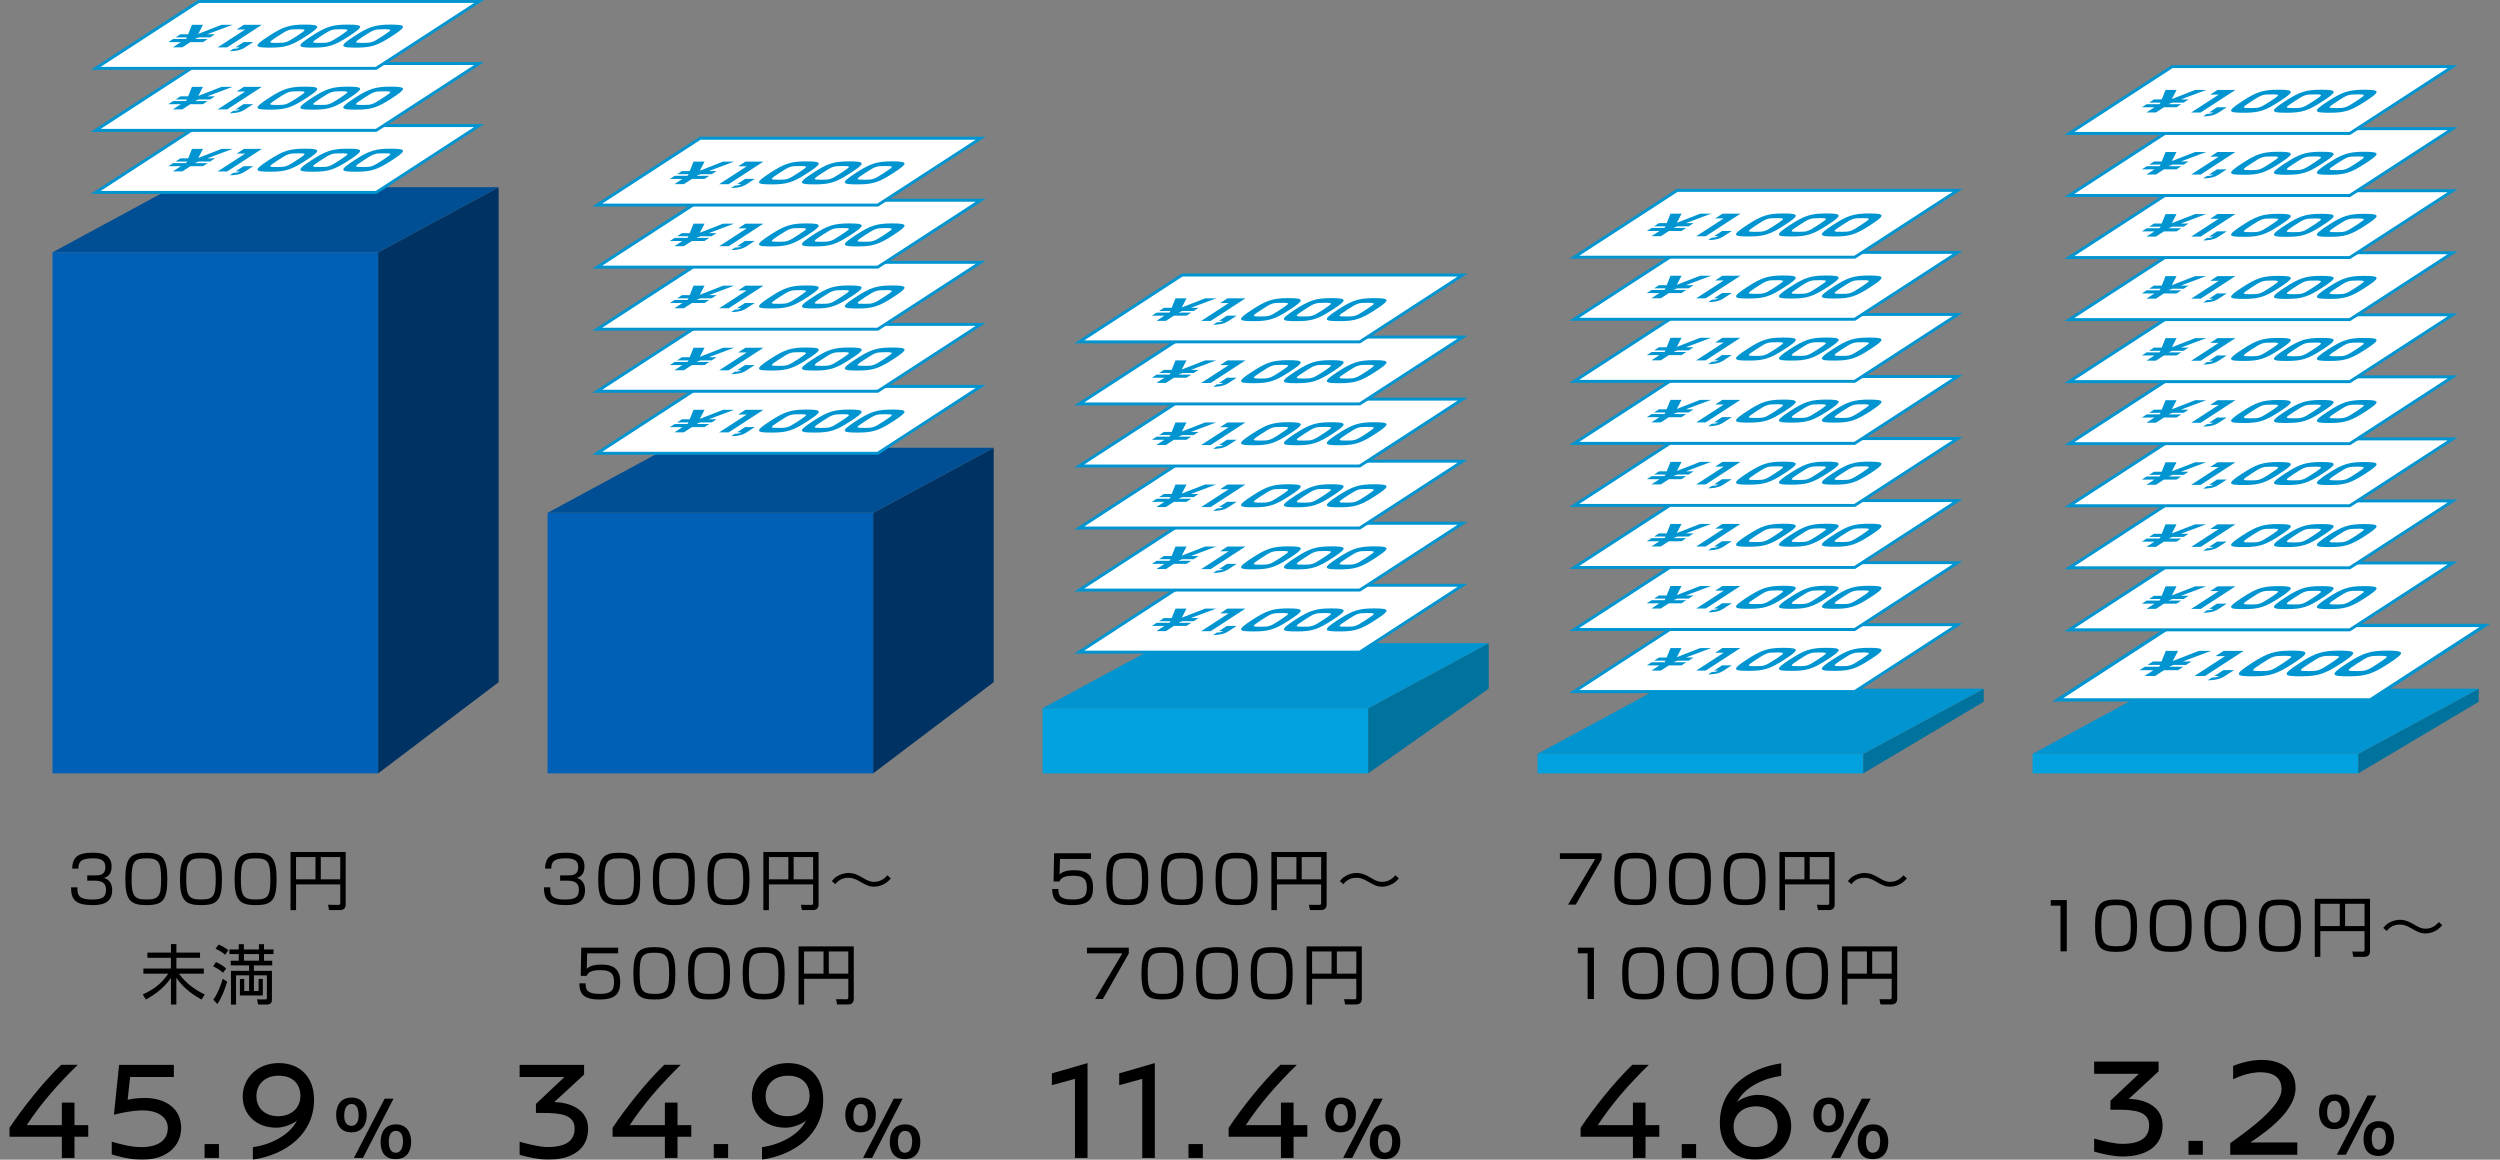 <?xml version="1.0" encoding="UTF-8"?>
<svg id="_レイヤー_1" data-name="レイヤー_1" xmlns="http://www.w3.org/2000/svg" xmlns:xlink="http://www.w3.org/1999/xlink" version="1.1" viewBox="0 0 610 282.96">
  <rect x="0" y="0" width="610" height="282.96" fill="#808080" stroke="none"/>
  <!-- Generator: Adobe Illustrator 29.8.1, SVG Export Plug-In . SVG Version: 2.1.1 Build 2)  -->
  <defs>
    <style>
      .st0 {
        mask: url(#mask);
      }

      .st1 {
        fill: #0060b6;
      }

      .st2 {
        fill: #003363;
      }

      .st3 {
        fill: #004f94;
      }

      .st4 {
        fill: #d8d8d8;
      }

      .st5 {
        fill: #0095d0;
      }

      .st6 {
        fill: #00a1df;
      }

      .st7 {
        fill: #00729e;
      }

      .st8 {
        stroke-width: .72px;
      }

      .st8, .st9 {
        fill: #fff;
        stroke: #0095d0;
      }

      .st9 {
        stroke-width: .8px;
      }
    </style>
    <mask id="mask" x="1.19" y="-17.9" width="609.37" height="304.68" maskUnits="userSpaceOnUse">
      <g id="mask0_302_537">
        <rect class="st4" x="1.19" y="-17.9" width="609.37" height="304.68"/>
      </g>
    </mask>
  </defs>
  <g class="st0">
    <g>
      <path class="st1" d="M12.81,61.56h79.46v127.14H12.81V61.56Z"/>
      <path class="st2" d="M92.27,61.56l29.4-15.89v120.78l-29.4,22.25V61.56Z"/>
      <path class="st3" d="M42.21,45.67h79.46l-29.4,15.89H12.81l29.4-15.89Z"/>
      <path class="st1" d="M133.6,125.13h79.46v63.57h-79.46v-63.57Z"/>
      <path class="st2" d="M213.06,125.13l29.4-15.89v57.21l-29.4,22.25v-63.57Z"/>
      <path class="st3" d="M163,109.24h79.46l-29.4,15.89h-79.46l29.4-15.89Z"/>
      <path class="st6" d="M254.38,172.81h79.46v15.89h-79.46v-15.89Z"/>
      <path class="st7" d="M333.84,172.81l29.4-15.89v11.12l-29.4,20.66v-15.89Z"/>
      <path class="st5" d="M283.78,156.92h79.46l-29.4,15.89h-79.46l29.4-15.89Z"/>
      <path class="st6" d="M375.16,183.94h79.46v4.77h-79.46v-4.77Z"/>
      <path class="st7" d="M454.63,183.94l29.4-15.89v3.18l-29.4,17.48v-4.77Z"/>
      <path class="st5" d="M404.56,168.04h79.46l-29.4,15.89h-79.46l29.4-15.89Z"/>
      <path class="st6" d="M495.95,183.94h79.46v4.77h-79.46v-4.77Z"/>
      <path class="st7" d="M575.41,183.94l29.4-15.89v3.18l-29.4,17.48v-4.77Z"/>
      <path class="st5" d="M525.35,168.04h79.46l-29.4,15.89h-79.46l29.4-15.89Z"/>
      <path d="M17.35,216.51h1.54c-.03,1.48-.06,2.97,3.51,2.97,1.99,0,3.46-.24,3.46-2.3,0-.81-.05-2.29-2.69-2.29h-1.88v-1.29h1.89c.95,0,2.53,0,2.53-2.02,0-1.73-1.16-2.15-3.07-2.15-3.24,0-3.5,1.18-3.51,2.51h-1.53c.11-2.59,1.14-3.88,4.99-3.88,1.35,0,4.64,0,4.64,3.37,0,2.26-1.41,2.64-1.86,2.77.49.17,2,.68,2,3,0,3.5-3.08,3.64-4.8,3.64-4,0-5.24-1.19-5.24-4.34ZM30.58,214.46c0-5.18,1.32-6.39,5.13-6.39s5.12,1.21,5.12,6.47-1.27,6.31-5.12,6.31-5.13-1.18-5.13-6.39ZM35.7,209.44c-2.94,0-3.59.81-3.59,5.05s.7,4.99,3.67,4.99,3.53-.86,3.53-4.94c0-4.45-.75-5.1-3.61-5.1ZM43.91,214.46c0-5.18,1.32-6.39,5.13-6.39s5.12,1.21,5.12,6.47-1.27,6.31-5.12,6.31-5.13-1.18-5.13-6.39ZM49.03,209.44c-2.94,0-3.59.81-3.59,5.05s.7,4.99,3.67,4.99,3.53-.86,3.53-4.94c0-4.45-.75-5.1-3.61-5.1ZM57.24,214.46c0-5.18,1.32-6.39,5.13-6.39s5.12,1.21,5.12,6.47-1.27,6.31-5.12,6.31-5.13-1.18-5.13-6.39ZM62.36,209.44c-2.94,0-3.59.81-3.59,5.05s.7,4.99,3.67,4.99,3.53-.86,3.53-4.94c0-4.45-.75-5.1-3.61-5.1ZM84.35,207.88v12.83c0,.91-.54,1.35-1.41,1.35h-2.65l-.25-1.29,2.51.02c.29,0,.48-.06.48-.44v-4.56h-10.79v6.28h-1.35v-14.18h13.48ZM83.02,209.12h-4.75v5.43h4.75v-5.43ZM76.98,209.12h-4.75v5.43h4.75v-5.43ZM35.98,232.44h5.74v-2.08h1.32v2.08h5.77v1.26h-5.77v2.62h6.69v1.26h-6.06c1.7,2.4,4.12,4.05,6.29,5.07l-.78,1.24c-1.48-.8-4.2-2.43-6.15-5.31v6.52h-1.32v-6.52c-1.91,2.96-5.05,4.72-6.12,5.31l-.75-1.26c2.56-1.14,4.53-2.56,6.21-5.05h-6.06v-1.26h6.71v-2.62h-5.74v-1.26ZM66.35,236.89v7.06c0,.81-.49,1.16-1.24,1.16h-2.13l-.24-1.27,1.89.02c.4,0,.49-.05.49-.4v-5.48h-3.16v3.82h1.14v-2.94h1.03v4.04h-5.59v-4.04h1.05v2.94h1.19v-3.82h-3.19v7.14h-1.24v-8.22h4.43v-1.35h-4.48v-1.13h1.95v-1.62h-2.27v-1.13h2.27v-1.29h1.26v1.29h3.67v-1.29h1.24v1.29h2.32v1.13h-2.32v1.62h2v1.13h-4.47v1.35h4.39ZM63.19,234.41v-1.62h-3.67v1.62h3.67ZM55.72,231.83l-.79,1.13c-.87-.75-1.53-1.11-2.34-1.45l.73-1.03c.76.3,1.43.65,2.4,1.35ZM55.18,236.3l-.75,1.06c-.83-.73-1.46-1.13-2.42-1.56l.68-1.05c.84.35,1.51.73,2.48,1.54ZM53.04,244.99l-.99-1.06c1.19-1.7,1.84-3.61,2.29-5.09l1.1.68c-.59,1.91-1.3,3.8-2.4,5.47Z"/>
      <path d="M14.95,259.81h4.02c-5,4.9-9.02,9.51-12.45,14.72h8.57v-5.49h3.08v5.49h3.36v2.83h-3.36v5.17h-3.08v-5.17H2.32v-2.17c3.15-4.72,8.04-10.98,12.62-15.38ZM42.4,262.79h-10.66l-.59,5.56c.77-.17,1.99-.45,4.13-.45,5.56,0,8.92,2.94,8.92,7.27s-3.36,7.8-9.55,7.8c-2.59,0-5.35-.66-7.38-1.29v-3.11c2.03.59,4.65,1.33,7.24,1.33,3.99,0,6.43-1.61,6.43-4.69,0-2.55-2.31-4.27-6.15-4.27-2.41,0-5.03.56-6.99,1.05l1.26-12.17h13.36v2.97ZM53.42,282.54h-3.5v-3.39h3.5v3.39ZM68.06,259.39c5.03,0,8.57,3.32,8.57,8.92,0,8.22-6.61,13.39-14.93,14.65v-3.04c4.09-.56,8.99-2.83,10.77-6.54-.73.77-3.15,1.78-5,1.78-5.21,0-8.25-3.46-8.25-7.62s3.25-8.15,8.85-8.15ZM67.99,262.47c-3.22,0-5.42,1.96-5.42,5,0,3.25,2.48,4.89,5.31,4.89,3.15,0,5.42-1.99,5.42-4.93s-1.85-4.96-5.31-4.96ZM85.81,267.81c2.49,0,3.67,1.74,3.67,4.16s-1.11,4.32-3.74,4.32-3.72-1.89-3.72-4.27,1.16-4.21,3.78-4.21ZM88.55,282.54h-2.2l7.5-14.46h2.16l-7.45,14.46ZM85.79,269.37c-1.2,0-1.78,1.07-1.8,2.87-.02,1.51.6,2.47,1.76,2.47s1.78-1.02,1.76-2.6c-.02-1.71-.58-2.74-1.71-2.74ZM96.6,274.35c2.58,0,3.72,1.89,3.72,4.27s-1.16,4.21-3.78,4.21-3.67-1.73-3.67-4.16,1.11-4.32,3.74-4.32ZM96.6,275.93c-1.16,0-1.74,1.02-1.74,2.63,0,1.69.56,2.71,1.69,2.71,1.2,0,1.78-1.07,1.78-2.87,0-1.51-.58-2.47-1.74-2.47Z"/>
      <path d="M132.73,216.51h1.54c-.03,1.48-.06,2.97,3.51,2.97,1.99,0,3.46-.24,3.46-2.3,0-.81-.05-2.29-2.69-2.29h-1.88v-1.29h1.89c.95,0,2.53,0,2.53-2.02,0-1.73-1.16-2.15-3.07-2.15-3.24,0-3.5,1.18-3.51,2.51h-1.53c.11-2.59,1.14-3.88,4.99-3.88,1.35,0,4.64,0,4.64,3.37,0,2.26-1.41,2.64-1.86,2.77.49.17,2,.68,2,3,0,3.5-3.08,3.64-4.8,3.64-4,0-5.24-1.19-5.24-4.34ZM145.96,214.46c0-5.18,1.32-6.39,5.13-6.39s5.12,1.21,5.12,6.47-1.27,6.31-5.12,6.31-5.13-1.18-5.13-6.39ZM151.08,209.44c-2.94,0-3.59.81-3.59,5.05s.7,4.99,3.67,4.99,3.53-.86,3.53-4.94c0-4.45-.75-5.1-3.61-5.1ZM159.29,214.46c0-5.18,1.32-6.39,5.13-6.39s5.12,1.21,5.12,6.47-1.27,6.31-5.12,6.31-5.13-1.18-5.13-6.39ZM164.41,209.44c-2.94,0-3.59.81-3.59,5.05s.7,4.99,3.67,4.99,3.53-.86,3.53-4.94c0-4.45-.75-5.1-3.61-5.1ZM172.62,214.46c0-5.18,1.32-6.39,5.13-6.39s5.12,1.21,5.12,6.47-1.27,6.31-5.12,6.31-5.13-1.18-5.13-6.39ZM177.74,209.44c-2.94,0-3.59.81-3.59,5.05s.7,4.99,3.67,4.99,3.53-.86,3.53-4.94c0-4.45-.75-5.1-3.61-5.1ZM199.73,207.88v12.83c0,.91-.54,1.35-1.41,1.35h-2.65l-.26-1.29,2.51.02c.29,0,.48-.06.48-.44v-4.56h-10.79v6.28h-1.35v-14.18h13.48ZM198.4,209.12h-4.75v5.43h4.75v-5.43ZM192.36,209.12h-4.75v5.43h4.75v-5.43ZM216.52,213.57l.84.76c-1.34,1.67-3.15,2.02-4.05,2.02-1.33,0-2.1-.44-3.64-1.34-1.26-.73-1.99-.83-2.67-.83-.63,0-2.1.11-3.18,1.56l-.86-.75c.33-.4.71-.86,1.38-1.24.72-.4,1.68-.75,2.72-.75,1.1,0,2.08.36,3.46,1.18.94.56,1.7,1,2.77,1,1.84,0,2.86-1.19,3.23-1.62ZM141.82,231.23h9.01v1.38h-7.56l-.11,3.78c.44-.38,1.19-1.03,3.59-1.03,2.27,0,4.58.59,4.58,4.23,0,2.67-.99,4.29-5.01,4.29s-4.91-1.42-4.97-3.94h1.53c.02,1.26.03,2.57,3.46,2.57,2.42,0,3.48-.6,3.48-2.77,0-1.7-.35-3.03-3.26-3.03-2.57,0-3.08.68-3.43,1.4h-1.43l.13-6.88ZM154.54,237.49c0-5.18,1.32-6.39,5.13-6.39s5.12,1.21,5.12,6.47-1.27,6.31-5.12,6.31-5.13-1.18-5.13-6.39ZM159.66,232.47c-2.94,0-3.59.81-3.59,5.05s.7,4.99,3.67,4.99,3.53-.86,3.53-4.94c0-4.45-.75-5.1-3.61-5.1ZM167.88,237.49c0-5.18,1.32-6.39,5.13-6.39s5.12,1.21,5.12,6.47-1.27,6.31-5.12,6.31-5.13-1.18-5.13-6.39ZM172.99,232.47c-2.94,0-3.59.81-3.59,5.05s.7,4.99,3.67,4.99,3.53-.86,3.53-4.94c0-4.45-.75-5.1-3.61-5.1ZM181.21,237.49c0-5.18,1.32-6.39,5.13-6.39s5.12,1.21,5.12,6.47-1.27,6.31-5.12,6.31-5.13-1.18-5.13-6.39ZM186.32,232.47c-2.94,0-3.59.81-3.59,5.05s.7,4.99,3.67,4.99,3.53-.86,3.53-4.94c0-4.45-.75-5.1-3.61-5.1ZM208.32,230.91v12.83c0,.91-.54,1.35-1.41,1.35h-2.66l-.25-1.29,2.51.02c.29,0,.48-.06.48-.44v-4.56h-10.79v6.28h-1.35v-14.18h13.48ZM206.98,232.15h-4.75v5.43h4.75v-5.43ZM200.94,232.15h-4.75v5.43h4.75v-5.43Z"/>
      <path d="M142.52,262.19l-7.27,6.71c3.64.11,8.25,1.61,8.25,6.54s-3.95,7.52-9.72,7.52c-2.24,0-4.76-.56-6.99-1.19v-3.18c2.41.66,4.96,1.29,6.85,1.29,4.41,0,6.54-1.5,6.57-4.47.03-3.57-3.74-3.85-7.87-3.85h-1.57v-2.2l6.96-6.57h-10.94v-2.97h15.73v2.38ZM162.09,259.81h4.02c-5,4.9-9.02,9.51-12.45,14.72h8.57v-5.49h3.08v5.49h3.36v2.83h-3.36v5.17h-3.08v-5.17h-12.76v-2.17c3.15-4.72,8.04-10.98,12.62-15.38ZM177.66,282.54h-3.5v-3.39h3.5v3.39ZM192.29,259.39c5.03,0,8.57,3.32,8.57,8.92,0,8.22-6.61,13.39-14.93,14.65v-3.04c4.09-.56,8.98-2.83,10.77-6.54-.74.77-3.15,1.78-5,1.78-5.21,0-8.25-3.46-8.25-7.62s3.25-8.15,8.85-8.15ZM192.23,262.47c-3.22,0-5.42,1.96-5.42,5,0,3.25,2.48,4.89,5.31,4.89,3.15,0,5.42-1.99,5.42-4.93s-1.85-4.96-5.31-4.96ZM210.04,267.81c2.49,0,3.67,1.74,3.67,4.16s-1.11,4.32-3.74,4.32-3.72-1.89-3.72-4.27,1.16-4.21,3.78-4.21ZM212.78,282.54h-2.2l7.5-14.46h2.16l-7.45,14.46ZM210.02,269.37c-1.2,0-1.78,1.07-1.8,2.87-.02,1.51.6,2.47,1.76,2.47s1.78-1.02,1.76-2.6c-.02-1.71-.58-2.74-1.71-2.74ZM220.84,274.35c2.58,0,3.72,1.89,3.72,4.27s-1.16,4.21-3.78,4.21c-2.49,0-3.67-1.73-3.67-4.16s1.11-4.32,3.74-4.32ZM220.84,275.93c-1.16,0-1.74,1.02-1.74,2.63,0,1.69.56,2.71,1.69,2.71,1.2,0,1.78-1.07,1.78-2.87,0-1.51-.58-2.47-1.74-2.47Z"/>
      <path d="M257.2,208.2h9.01v1.38h-7.57l-.11,3.78c.45-.38,1.19-1.03,3.59-1.03,2.27,0,4.58.59,4.58,4.23,0,2.67-.98,4.29-5.01,4.29s-4.91-1.42-4.97-3.94h1.53c.02,1.26.03,2.57,3.46,2.57,2.41,0,3.48-.6,3.48-2.77,0-1.7-.35-3.03-3.26-3.03-2.57,0-3.08.68-3.43,1.4h-1.43l.13-6.88ZM269.93,214.46c0-5.18,1.32-6.39,5.13-6.39s5.12,1.21,5.12,6.47-1.27,6.31-5.12,6.31-5.13-1.18-5.13-6.39ZM275.04,209.44c-2.94,0-3.59.81-3.59,5.05s.7,4.99,3.67,4.99,3.53-.86,3.53-4.94c0-4.45-.75-5.1-3.61-5.1ZM283.26,214.46c0-5.18,1.32-6.39,5.13-6.39s5.12,1.21,5.12,6.47-1.27,6.31-5.12,6.31-5.13-1.18-5.13-6.39ZM288.37,209.44c-2.94,0-3.59.81-3.59,5.05s.7,4.99,3.67,4.99,3.53-.86,3.53-4.94c0-4.45-.75-5.1-3.61-5.1ZM296.59,214.46c0-5.18,1.32-6.39,5.13-6.39s5.12,1.21,5.12,6.47-1.27,6.31-5.12,6.31-5.13-1.18-5.13-6.39ZM301.7,209.44c-2.94,0-3.59.81-3.59,5.05s.7,4.99,3.67,4.99,3.53-.86,3.53-4.94c0-4.45-.75-5.1-3.61-5.1ZM323.7,207.88v12.83c0,.91-.54,1.35-1.42,1.35h-2.65l-.26-1.29,2.51.02c.29,0,.48-.06.48-.44v-4.56h-10.79v6.28h-1.35v-14.18h13.48ZM322.36,209.12h-4.75v5.43h4.75v-5.43ZM316.32,209.12h-4.75v5.43h4.75v-5.43ZM340.48,213.57l.84.76c-1.33,1.67-3.15,2.02-4.05,2.02-1.34,0-2.1-.44-3.64-1.34-1.26-.73-1.99-.83-2.67-.83-.64,0-2.1.11-3.18,1.56l-.86-.75c.33-.4.72-.86,1.38-1.24.71-.4,1.68-.75,2.72-.75,1.1,0,2.08.36,3.46,1.18.94.56,1.7,1,2.77,1,1.84,0,2.86-1.19,3.23-1.62ZM265.22,231.23h10.2v1.43l-6.31,11.09h-1.89l6.63-11.14h-8.63v-1.38ZM278.51,237.49c0-5.18,1.32-6.39,5.13-6.39s5.12,1.21,5.12,6.47-1.27,6.31-5.12,6.31-5.13-1.18-5.13-6.39ZM283.63,232.47c-2.94,0-3.59.81-3.59,5.05s.7,4.99,3.67,4.99,3.53-.86,3.53-4.94c0-4.45-.75-5.1-3.61-5.1ZM291.84,237.49c0-5.18,1.32-6.39,5.13-6.39s5.12,1.21,5.12,6.47-1.27,6.31-5.12,6.31-5.13-1.18-5.13-6.39ZM296.96,232.47c-2.94,0-3.59.81-3.59,5.05s.7,4.99,3.67,4.99,3.53-.86,3.53-4.94c0-4.45-.75-5.1-3.61-5.1ZM305.17,237.49c0-5.18,1.32-6.39,5.13-6.39s5.12,1.21,5.12,6.47-1.27,6.31-5.12,6.31-5.13-1.18-5.13-6.39ZM310.29,232.47c-2.94,0-3.59.81-3.59,5.05s.7,4.99,3.67,4.99,3.53-.86,3.53-4.94c0-4.45-.75-5.1-3.61-5.1ZM332.28,230.91v12.83c0,.91-.54,1.35-1.42,1.35h-2.65l-.26-1.29,2.51.02c.29,0,.48-.06.48-.44v-4.56h-10.79v6.28h-1.35v-14.18h13.48ZM330.94,232.15h-4.75v5.43h4.75v-5.43ZM324.9,232.15h-4.75v5.43h4.75v-5.43Z"/>
      <path d="M265.37,282.54h-3.08v-19.3l-5.63,1.54v-2.87l8.7-2.52v23.15ZM281.79,282.54h-3.08v-19.3l-5.63,1.54v-2.87l8.7-2.52v23.15ZM293.49,282.54h-3.5v-3.39h3.5v3.39ZM312.41,259.81h4.02c-5,4.9-9.02,9.51-12.45,14.72h8.57v-5.49h3.08v5.49h3.36v2.83h-3.36v5.17h-3.08v-5.17h-12.76v-2.17c3.15-4.72,8.04-10.98,12.62-15.38ZM327.18,267.81c2.49,0,3.67,1.74,3.67,4.16s-1.11,4.32-3.74,4.32-3.72-1.89-3.72-4.27,1.16-4.21,3.78-4.21ZM329.92,282.54h-2.2l7.5-14.46h2.16l-7.45,14.46ZM327.16,269.37c-1.2,0-1.78,1.07-1.8,2.87-.02,1.51.6,2.47,1.76,2.47s1.78-1.02,1.76-2.6c-.02-1.71-.58-2.74-1.71-2.74ZM337.97,274.35c2.58,0,3.71,1.89,3.71,4.27s-1.16,4.21-3.78,4.21-3.67-1.73-3.67-4.16,1.11-4.32,3.74-4.32ZM337.97,275.93c-1.16,0-1.74,1.02-1.74,2.63,0,1.69.56,2.71,1.69,2.71,1.2,0,1.78-1.07,1.78-2.87,0-1.51-.58-2.47-1.73-2.47Z"/>
      <path d="M380.61,208.2h10.2v1.43l-6.31,11.09h-1.89l6.63-11.14h-8.63v-1.38ZM393.89,214.46c0-5.18,1.32-6.39,5.13-6.39s5.12,1.21,5.12,6.47-1.27,6.31-5.12,6.31-5.13-1.18-5.13-6.39ZM399.01,209.44c-2.94,0-3.59.81-3.59,5.05s.7,4.99,3.67,4.99,3.53-.86,3.53-4.94c0-4.45-.75-5.1-3.61-5.1ZM407.22,214.46c0-5.18,1.32-6.39,5.13-6.39s5.12,1.21,5.12,6.47-1.27,6.31-5.12,6.31-5.13-1.18-5.13-6.39ZM412.34,209.44c-2.94,0-3.59.81-3.59,5.05s.7,4.99,3.67,4.99,3.53-.86,3.53-4.94c0-4.45-.75-5.1-3.61-5.1ZM420.55,214.46c0-5.18,1.32-6.39,5.13-6.39s5.12,1.21,5.12,6.47-1.27,6.31-5.12,6.31-5.13-1.18-5.13-6.39ZM425.67,209.44c-2.94,0-3.59.81-3.59,5.05s.7,4.99,3.67,4.99,3.53-.86,3.53-4.94c0-4.45-.75-5.1-3.61-5.1ZM447.66,207.88v12.83c0,.91-.54,1.35-1.41,1.35h-2.65l-.26-1.29,2.51.02c.29,0,.48-.06.48-.44v-4.56h-10.79v6.28h-1.35v-14.18h13.48ZM446.32,209.12h-4.75v5.43h4.75v-5.43ZM440.28,209.12h-4.75v5.43h4.75v-5.43ZM464.44,213.57l.84.76c-1.34,1.67-3.15,2.02-4.05,2.02-1.33,0-2.1-.44-3.64-1.34-1.26-.73-1.99-.83-2.67-.83-.63,0-2.1.11-3.18,1.56l-.86-.75c.33-.4.71-.86,1.38-1.24.72-.4,1.68-.75,2.72-.75,1.1,0,2.08.36,3.46,1.18.94.56,1.7,1,2.77,1,1.84,0,2.86-1.19,3.23-1.62ZM384.99,231.23h3.93v12.52h-1.54v-11.14h-2.38v-1.38ZM395.81,237.49c0-5.18,1.32-6.39,5.13-6.39s5.12,1.21,5.12,6.47-1.27,6.31-5.12,6.31-5.13-1.18-5.13-6.39ZM400.92,232.47c-2.94,0-3.59.81-3.59,5.05s.7,4.99,3.67,4.99,3.53-.86,3.53-4.94c0-4.45-.75-5.1-3.61-5.1ZM409.14,237.49c0-5.18,1.32-6.39,5.13-6.39s5.12,1.21,5.12,6.47-1.27,6.31-5.12,6.31-5.13-1.18-5.13-6.39ZM414.25,232.47c-2.94,0-3.59.81-3.59,5.05s.7,4.99,3.67,4.99,3.53-.86,3.53-4.94c0-4.45-.75-5.1-3.61-5.1ZM422.47,237.49c0-5.18,1.32-6.39,5.13-6.39s5.12,1.21,5.12,6.47-1.27,6.31-5.12,6.31-5.13-1.18-5.13-6.39ZM427.58,232.47c-2.94,0-3.59.81-3.59,5.05s.7,4.99,3.67,4.99,3.53-.86,3.53-4.94c0-4.45-.75-5.1-3.61-5.1ZM435.8,237.49c0-5.18,1.32-6.39,5.13-6.39s5.12,1.21,5.12,6.47-1.27,6.31-5.12,6.31-5.13-1.18-5.13-6.39ZM440.91,232.47c-2.94,0-3.59.81-3.59,5.05s.7,4.99,3.67,4.99,3.53-.86,3.53-4.94c0-4.45-.75-5.1-3.61-5.1ZM462.91,230.91v12.83c0,.91-.54,1.35-1.42,1.35h-2.65l-.26-1.29,2.51.02c.29,0,.48-.06.48-.44v-4.56h-10.79v6.28h-1.35v-14.18h13.48ZM461.57,232.15h-4.75v5.43h4.75v-5.43ZM455.53,232.15h-4.75v5.43h4.75v-5.43Z"/>
      <path d="M398.29,259.81h4.02c-5,4.9-9.02,9.51-12.45,14.72h8.57v-5.49h3.08v5.49h3.36v2.83h-3.36v5.17h-3.08v-5.17h-12.76v-2.17c3.15-4.72,8.04-10.98,12.62-15.38ZM413.85,282.54h-3.5v-3.39h3.5v3.39ZM434.61,259.46v3.04c-4.13.56-8.99,2.73-10.77,6.43.73-.77,3.11-1.78,4.96-1.78,5.25,0,8.25,3.46,8.25,7.62s-3.22,8.18-8.81,8.18c-5.07,0-8.6-3.36-8.6-8.95,0-8.22,6.61-13.29,14.96-14.55ZM428.42,269.95c-3.18,0-5.42,1.99-5.42,4.93s1.85,5,5.31,5c3.18,0,5.42-1.99,5.42-5.03,0-3.25-2.48-4.9-5.31-4.9ZM446.24,267.81c2.49,0,3.67,1.74,3.67,4.16s-1.11,4.32-3.74,4.32-3.71-1.89-3.71-4.27,1.16-4.21,3.78-4.21ZM448.98,282.54h-2.2l7.5-14.46h2.16l-7.45,14.46ZM446.22,269.37c-1.2,0-1.78,1.07-1.8,2.87-.02,1.51.6,2.47,1.76,2.47s1.78-1.02,1.76-2.6c-.02-1.71-.58-2.74-1.71-2.74ZM457.03,274.35c2.58,0,3.71,1.89,3.71,4.27s-1.16,4.21-3.78,4.21-3.67-1.73-3.67-4.16,1.11-4.32,3.74-4.32ZM457.03,275.93c-1.16,0-1.74,1.02-1.74,2.63,0,1.69.56,2.71,1.69,2.71,1.2,0,1.78-1.07,1.78-2.87,0-1.51-.58-2.47-1.74-2.47Z"/>
      <path d="M500.37,219.61h3.93v12.52h-1.54v-11.14h-2.38v-1.38ZM511.19,225.87c0-5.18,1.32-6.39,5.13-6.39s5.12,1.21,5.12,6.47-1.27,6.31-5.12,6.31-5.13-1.18-5.13-6.39ZM516.3,220.85c-2.94,0-3.59.81-3.59,5.05s.7,4.99,3.67,4.99,3.53-.86,3.53-4.94c0-4.45-.75-5.1-3.61-5.1ZM524.52,225.87c0-5.18,1.32-6.39,5.13-6.39s5.12,1.21,5.12,6.47-1.27,6.31-5.12,6.31-5.13-1.18-5.13-6.39ZM529.63,220.85c-2.94,0-3.59.81-3.59,5.05s.7,4.99,3.67,4.99,3.53-.86,3.53-4.94c0-4.45-.75-5.1-3.61-5.1ZM537.85,225.87c0-5.18,1.32-6.39,5.13-6.39s5.12,1.21,5.12,6.47-1.27,6.31-5.12,6.31-5.13-1.18-5.13-6.39ZM542.96,220.85c-2.94,0-3.59.81-3.59,5.05s.7,4.99,3.67,4.99,3.53-.86,3.53-4.94c0-4.45-.75-5.1-3.61-5.1ZM551.18,225.87c0-5.18,1.32-6.39,5.13-6.39s5.12,1.21,5.12,6.47-1.27,6.31-5.12,6.31-5.13-1.18-5.13-6.39ZM556.3,220.85c-2.94,0-3.59.81-3.59,5.05s.7,4.99,3.67,4.99,3.53-.86,3.53-4.94c0-4.45-.75-5.1-3.61-5.1ZM578.29,219.29v12.83c0,.91-.54,1.35-1.42,1.35h-2.65l-.26-1.29,2.51.02c.29,0,.48-.06.48-.44v-4.56h-10.79v6.28h-1.35v-14.18h13.48ZM576.95,220.53h-4.75v5.43h4.75v-5.43ZM570.91,220.53h-4.75v5.43h4.75v-5.43ZM595.07,224.98l.84.76c-1.33,1.67-3.15,2.02-4.05,2.02-1.33,0-2.1-.44-3.64-1.33-1.26-.73-1.99-.83-2.67-.83-.64,0-2.1.11-3.18,1.56l-.86-.75c.33-.4.72-.86,1.38-1.24.72-.4,1.68-.75,2.72-.75,1.1,0,2.08.37,3.46,1.18.94.56,1.7,1,2.77,1,1.84,0,2.86-1.19,3.23-1.62Z"/>
      <path d="M526.7,261.41l-7.27,6.71c3.63.1,8.25,1.61,8.25,6.54s-3.95,7.52-9.72,7.52c-2.24,0-4.76-.56-6.99-1.19v-3.18c2.41.66,4.97,1.29,6.85,1.29,4.41,0,6.54-1.5,6.57-4.48.04-3.57-3.74-3.85-7.87-3.85h-1.57v-2.2l6.96-6.57h-10.94v-2.97h15.73v2.38ZM537.49,281.76h-3.5v-3.39h3.5v3.39ZM551.87,258.62c5.14,0,8.25,2.62,8.25,6.85,0,5.21-6.05,10-11.05,13.29h11.47v3.01h-16.36v-2.83c4.58-3.29,12.52-8.95,12.52-13.18,0-2.24-1.29-4.13-5.21-4.13-2.06,0-4.41.66-6.61,1.71v-3.25c2.03-.84,4.51-1.47,6.99-1.47ZM569.64,267.03c2.49,0,3.67,1.73,3.67,4.16s-1.11,4.32-3.74,4.32-3.72-1.89-3.72-4.27,1.16-4.2,3.78-4.2ZM572.38,281.76h-2.2l7.5-14.46h2.16l-7.45,14.46ZM569.62,268.59c-1.2,0-1.78,1.07-1.8,2.87-.02,1.51.6,2.47,1.76,2.47s1.78-1.02,1.76-2.6c-.02-1.71-.58-2.74-1.71-2.74ZM580.43,273.57c2.58,0,3.72,1.89,3.72,4.27s-1.16,4.21-3.78,4.21-3.67-1.74-3.67-4.16,1.11-4.32,3.74-4.32ZM580.43,275.15c-1.16,0-1.73,1.02-1.73,2.63,0,1.69.56,2.72,1.69,2.72,1.2,0,1.78-1.07,1.78-2.87,0-1.51-.58-2.47-1.74-2.47Z"/>
      <polygon class="st9" points="530.04 152.6 606.32 152.6 578.33 170.78 502.05 170.78 530.04 152.6"/>
      <path class="st5" d="M530.33,162.25l-.81.3-.2.13h3.42l-1.31.85h-3.42l-2.18,1.42h-2.57l2.18-1.42h-3.42l1.31-.85h3.42l.2-.13.12-.3h-3.08l1.32-.86h2.1l1.04-2.58h3l-1.28,2.48,6.35-2.48h3l-6.9,2.58h2.1l-1.32.86h-3.08ZM542.56,158.81h4.91l-9.45,6.14h-2.59l7.49-4.86h-2.32l1.97-1.28ZM542.5,163.51h2.6l-2.35,1.53c-1.39.9-3.2.94-4.07.95l1.03-.67c.88-.02,1.28-.09,1.72-.37h-1.14l2.21-1.43ZM549.29,161.88c3.89-2.52,5.64-3.13,9.86-3.13,4.58,0,4.32.58.3,3.19-3.86,2.51-5.6,3.08-9.63,3.08-4.32,0-4.92-.28-.53-3.13ZM557.27,160.02c-2.38,0-2.61.04-5.44,1.88-2.81,1.82-2.66,1.84-.13,1.84,2.15,0,2.53-.09,4.99-1.69.52-.34,2.07-1.36,2.29-1.63.32-.36-.43-.4-1.72-.4ZM560.95,161.88c3.89-2.52,5.64-3.13,9.86-3.13,4.58,0,4.32.58.3,3.19-3.86,2.51-5.6,3.08-9.63,3.08-4.32,0-4.92-.28-.53-3.13ZM568.93,160.02c-2.38,0-2.61.04-5.44,1.88-2.81,1.82-2.66,1.84-.13,1.84,2.15,0,2.53-.09,4.99-1.69.52-.34,2.07-1.36,2.29-1.63.32-.36-.43-.4-1.72-.4ZM572.62,161.88c3.89-2.52,5.64-3.13,9.86-3.13,4.58,0,4.32.58.3,3.19-3.86,2.51-5.6,3.08-9.63,3.08-4.32,0-4.92-.28-.53-3.13ZM580.59,160.02c-2.37,0-2.61.04-5.44,1.88-2.81,1.82-2.66,1.84-.13,1.84,2.15,0,2.53-.09,4.99-1.69.52-.34,2.07-1.36,2.29-1.63.32-.36-.43-.4-1.72-.4Z"/>
      <polygon class="st8" points="530.01 137.37 598.45 137.37 573.34 153.68 504.9 153.68 530.01 137.37"/>
      <path class="st5" d="M530.08,146.15l-.73.27-.18.12h3.07l-1.17.76h-3.07l-1.96,1.27h-2.31l1.96-1.27h-3.07l1.17-.76h3.07l.18-.12.11-.27h-2.76l1.18-.77h1.89l.93-2.31h2.69l-1.15,2.22,5.7-2.22h2.69l-6.19,2.31h1.89l-1.19.77h-2.76ZM541.05,143.07h4.4l-8.48,5.51h-2.32l6.72-4.36h-2.08l1.77-1.15ZM541,147.29h2.33l-2.11,1.37c-1.25.81-2.87.84-3.65.85l.92-.6c.79-.01,1.15-.08,1.54-.34h-1.03l1.98-1.29ZM547.09,145.82c3.49-2.26,5.06-2.81,8.84-2.81,4.11,0,3.87.52.27,2.86-3.46,2.25-5.02,2.76-8.64,2.76-3.87,0-4.41-.25-.47-2.81ZM554.24,144.16c-2.13,0-2.34.03-4.88,1.68-2.52,1.64-2.39,1.65-.11,1.65,1.92,0,2.27-.08,4.48-1.52.46-.3,1.86-1.22,2.06-1.46.29-.33-.39-.36-1.54-.36ZM557.55,145.82c3.49-2.26,5.06-2.81,8.84-2.81,4.11,0,3.87.52.27,2.86-3.46,2.25-5.02,2.76-8.64,2.76-3.88,0-4.41-.25-.47-2.81ZM564.71,144.16c-2.13,0-2.34.03-4.88,1.68-2.52,1.64-2.38,1.65-.11,1.65,1.92,0,2.27-.08,4.48-1.52.46-.3,1.86-1.22,2.06-1.46.29-.33-.39-.36-1.54-.36ZM568.02,145.82c3.49-2.26,5.06-2.81,8.84-2.81,4.11,0,3.88.52.27,2.86-3.46,2.25-5.02,2.76-8.64,2.76-3.88,0-4.41-.25-.47-2.81ZM575.17,144.16c-2.13,0-2.34.03-4.88,1.68-2.52,1.64-2.39,1.65-.12,1.65,1.93,0,2.27-.08,4.48-1.52.46-.3,1.86-1.22,2.06-1.46.29-.33-.39-.36-1.54-.36Z"/>
      <polygon class="st8" points="530.01 122.23 598.45 122.23 573.34 138.54 504.9 138.54 530.01 122.23"/>
      <path class="st5" d="M530.08,131.01l-.73.27-.18.12h3.07l-1.17.76h-3.07l-1.96,1.27h-2.31l1.96-1.27h-3.07l1.17-.76h3.07l.18-.12.11-.27h-2.76l1.18-.77h1.89l.93-2.31h2.69l-1.15,2.22,5.7-2.22h2.69l-6.19,2.31h1.89l-1.19.77h-2.76ZM541.05,127.93h4.4l-8.48,5.51h-2.32l6.72-4.36h-2.08l1.77-1.15ZM541,132.15h2.33l-2.11,1.37c-1.25.81-2.87.84-3.65.85l.92-.6c.79-.01,1.15-.08,1.54-.34h-1.03l1.98-1.29ZM547.09,130.68c3.49-2.26,5.06-2.81,8.84-2.81,4.11,0,3.87.52.27,2.86-3.46,2.25-5.02,2.76-8.64,2.76-3.87,0-4.41-.25-.47-2.81ZM554.24,129.02c-2.13,0-2.34.04-4.88,1.68-2.52,1.64-2.39,1.65-.11,1.65,1.92,0,2.27-.08,4.48-1.52.46-.3,1.86-1.22,2.06-1.46.29-.33-.39-.36-1.54-.36ZM557.55,130.68c3.49-2.26,5.06-2.81,8.84-2.81,4.11,0,3.87.52.27,2.86-3.46,2.25-5.02,2.76-8.64,2.76-3.88,0-4.41-.25-.47-2.81ZM564.71,129.02c-2.13,0-2.34.04-4.88,1.68-2.52,1.64-2.38,1.65-.11,1.65,1.92,0,2.27-.08,4.48-1.52.46-.3,1.86-1.22,2.06-1.46.29-.33-.39-.36-1.54-.36ZM568.02,130.68c3.49-2.26,5.06-2.81,8.84-2.81,4.11,0,3.88.52.27,2.86-3.46,2.25-5.02,2.76-8.64,2.76-3.88,0-4.41-.25-.47-2.81ZM575.17,129.02c-2.13,0-2.34.04-4.88,1.68-2.52,1.64-2.39,1.65-.12,1.65,1.93,0,2.27-.08,4.48-1.52.46-.3,1.86-1.22,2.06-1.46.29-.33-.39-.36-1.54-.36Z"/>
      <polygon class="st8" points="530.01 107.09 598.45 107.09 573.34 123.4 504.9 123.4 530.01 107.09"/>
      <path class="st5" d="M530.08,115.87l-.73.27-.18.12h3.07l-1.17.76h-3.07l-1.96,1.27h-2.31l1.96-1.27h-3.07l1.17-.76h3.07l.18-.12.11-.27h-2.76l1.18-.77h1.89l.93-2.31h2.69l-1.15,2.22,5.7-2.22h2.69l-6.19,2.31h1.89l-1.19.77h-2.76ZM541.05,112.79h4.4l-8.48,5.51h-2.32l6.72-4.36h-2.08l1.77-1.15ZM541,117.01h2.33l-2.11,1.37c-1.25.81-2.87.84-3.65.85l.92-.6c.79-.01,1.15-.08,1.54-.34h-1.03l1.98-1.29ZM547.09,115.54c3.49-2.26,5.06-2.81,8.84-2.81,4.11,0,3.87.52.27,2.86-3.46,2.25-5.02,2.76-8.64,2.76-3.87,0-4.41-.25-.47-2.81ZM554.24,113.88c-2.13,0-2.34.03-4.88,1.68-2.52,1.64-2.39,1.65-.11,1.65,1.92,0,2.27-.08,4.48-1.52.46-.3,1.86-1.22,2.06-1.46.29-.33-.39-.36-1.54-.36ZM557.55,115.54c3.49-2.26,5.06-2.81,8.84-2.81,4.11,0,3.87.52.27,2.86-3.46,2.25-5.02,2.76-8.64,2.76-3.88,0-4.41-.25-.47-2.81ZM564.71,113.88c-2.13,0-2.34.03-4.88,1.68-2.52,1.64-2.38,1.65-.11,1.65,1.92,0,2.27-.08,4.48-1.52.46-.3,1.86-1.22,2.06-1.46.29-.33-.39-.36-1.54-.36ZM568.02,115.54c3.49-2.26,5.06-2.81,8.84-2.81,4.11,0,3.88.52.27,2.86-3.46,2.25-5.02,2.76-8.64,2.76-3.88,0-4.41-.25-.47-2.81ZM575.17,113.88c-2.13,0-2.34.03-4.88,1.68-2.52,1.64-2.39,1.65-.12,1.65,1.93,0,2.27-.08,4.48-1.52.46-.3,1.86-1.22,2.06-1.46.29-.33-.39-.36-1.54-.36Z"/>
      <polygon class="st8" points="530.01 91.95 598.45 91.95 573.34 108.26 504.9 108.26 530.01 91.95"/>
      <path class="st5" d="M530.08,100.73l-.73.27-.18.12h3.07l-1.17.76h-3.07l-1.96,1.27h-2.31l1.96-1.27h-3.07l1.17-.76h3.07l.18-.12.11-.27h-2.76l1.18-.77h1.89l.93-2.31h2.69l-1.15,2.22,5.7-2.22h2.69l-6.19,2.31h1.89l-1.19.77h-2.76ZM541.05,97.65h4.4l-8.48,5.51h-2.32l6.72-4.36h-2.08l1.77-1.15ZM541,101.87h2.33l-2.11,1.37c-1.25.81-2.87.84-3.65.85l.92-.6c.79-.01,1.15-.08,1.54-.34h-1.03l1.98-1.29ZM547.09,100.4c3.49-2.26,5.06-2.81,8.84-2.81,4.11,0,3.87.52.27,2.86-3.46,2.25-5.02,2.76-8.64,2.76-3.87,0-4.41-.25-.47-2.81ZM554.24,98.74c-2.13,0-2.34.03-4.88,1.68-2.52,1.64-2.39,1.65-.11,1.65,1.92,0,2.27-.08,4.48-1.52.46-.3,1.86-1.22,2.06-1.46.29-.33-.39-.36-1.54-.36ZM557.55,100.4c3.49-2.26,5.06-2.81,8.84-2.81,4.11,0,3.87.52.27,2.86-3.46,2.25-5.02,2.76-8.64,2.76-3.88,0-4.41-.25-.47-2.81ZM564.71,98.74c-2.13,0-2.34.03-4.88,1.68-2.52,1.64-2.38,1.65-.11,1.65,1.92,0,2.27-.08,4.48-1.52.46-.3,1.86-1.22,2.06-1.46.29-.33-.39-.36-1.54-.36ZM568.02,100.4c3.49-2.26,5.06-2.81,8.84-2.81,4.11,0,3.88.52.27,2.86-3.46,2.25-5.02,2.76-8.64,2.76-3.88,0-4.41-.25-.47-2.81ZM575.17,98.74c-2.13,0-2.34.03-4.88,1.68-2.52,1.64-2.39,1.65-.12,1.65,1.93,0,2.27-.08,4.48-1.52.46-.3,1.86-1.22,2.06-1.46.29-.33-.39-.36-1.54-.36Z"/>
      <polygon class="st8" points="530.01 76.81 598.45 76.81 573.34 93.12 504.9 93.12 530.01 76.81"/>
      <path class="st5" d="M530.08,85.59l-.73.27-.18.12h3.07l-1.17.76h-3.07l-1.96,1.27h-2.31l1.96-1.27h-3.07l1.17-.76h3.07l.18-.12.11-.27h-2.76l1.18-.77h1.89l.93-2.31h2.69l-1.15,2.22,5.7-2.22h2.69l-6.19,2.31h1.89l-1.19.77h-2.76ZM541.05,82.51h4.4l-8.48,5.51h-2.32l6.72-4.36h-2.08l1.77-1.15ZM541,86.73h2.33l-2.11,1.37c-1.25.81-2.87.84-3.65.85l.92-.6c.79-.01,1.15-.08,1.54-.34h-1.03l1.98-1.29ZM547.09,85.26c3.49-2.26,5.06-2.81,8.84-2.81,4.11,0,3.87.52.27,2.86-3.46,2.25-5.02,2.76-8.64,2.76-3.87,0-4.41-.25-.47-2.81ZM554.24,83.6c-2.13,0-2.34.03-4.88,1.68-2.52,1.64-2.39,1.65-.11,1.65,1.92,0,2.27-.08,4.48-1.52.46-.3,1.86-1.22,2.06-1.46.29-.33-.39-.36-1.54-.36ZM557.55,85.26c3.49-2.26,5.06-2.81,8.84-2.81,4.11,0,3.87.52.27,2.86-3.46,2.25-5.02,2.76-8.64,2.76-3.88,0-4.41-.25-.47-2.81ZM564.71,83.6c-2.13,0-2.34.03-4.88,1.68-2.52,1.64-2.38,1.65-.11,1.65,1.92,0,2.27-.08,4.48-1.52.46-.3,1.86-1.22,2.06-1.46.29-.33-.39-.36-1.54-.36ZM568.02,85.26c3.49-2.26,5.06-2.81,8.84-2.81,4.11,0,3.88.52.27,2.86-3.46,2.25-5.02,2.76-8.64,2.76-3.88,0-4.41-.25-.47-2.81ZM575.17,83.6c-2.13,0-2.34.03-4.88,1.68-2.52,1.64-2.39,1.65-.12,1.65,1.93,0,2.27-.08,4.48-1.52.46-.3,1.86-1.22,2.06-1.46.29-.33-.39-.36-1.54-.36Z"/>
      <polygon class="st8" points="530.01 61.67 598.45 61.67 573.34 77.98 504.9 77.98 530.01 61.67"/>
      <path class="st5" d="M530.08,70.45l-.73.27-.18.12h3.07l-1.17.76h-3.07l-1.96,1.27h-2.31l1.96-1.27h-3.07l1.17-.76h3.07l.18-.12.11-.27h-2.76l1.18-.77h1.89l.93-2.31h2.69l-1.15,2.22,5.7-2.22h2.69l-6.19,2.31h1.89l-1.19.77h-2.76ZM541.05,67.37h4.4l-8.48,5.51h-2.32l6.72-4.36h-2.08l1.77-1.15ZM541,71.59h2.33l-2.11,1.37c-1.25.81-2.87.84-3.65.85l.92-.6c.79-.01,1.15-.08,1.54-.34h-1.03l1.98-1.29ZM547.09,70.12c3.49-2.26,5.06-2.81,8.84-2.81,4.11,0,3.87.52.27,2.86-3.46,2.25-5.02,2.76-8.64,2.76-3.87,0-4.41-.25-.47-2.81ZM554.24,68.46c-2.13,0-2.34.04-4.88,1.68-2.52,1.64-2.39,1.65-.11,1.65,1.92,0,2.27-.08,4.48-1.52.46-.3,1.86-1.22,2.06-1.46.29-.33-.39-.36-1.54-.36ZM557.55,70.12c3.49-2.26,5.06-2.81,8.84-2.81,4.11,0,3.87.52.27,2.86-3.46,2.25-5.02,2.76-8.64,2.76-3.88,0-4.41-.25-.47-2.81ZM564.71,68.46c-2.13,0-2.34.04-4.88,1.68-2.52,1.64-2.38,1.65-.11,1.65,1.92,0,2.27-.08,4.48-1.52.46-.3,1.86-1.22,2.06-1.46.29-.33-.39-.36-1.54-.36ZM568.02,70.12c3.49-2.26,5.06-2.81,8.84-2.81,4.11,0,3.88.52.27,2.86-3.46,2.25-5.02,2.76-8.64,2.76-3.88,0-4.41-.25-.47-2.81ZM575.17,68.46c-2.13,0-2.34.04-4.88,1.68-2.52,1.64-2.39,1.65-.12,1.65,1.93,0,2.27-.08,4.48-1.52.46-.3,1.86-1.22,2.06-1.46.29-.33-.39-.36-1.54-.36Z"/>
      <polygon class="st8" points="530.01 46.53 598.45 46.53 573.34 62.84 504.9 62.84 530.01 46.53"/>
      <path class="st5" d="M530.08,55.31l-.73.27-.18.12h3.07l-1.17.76h-3.07l-1.96,1.27h-2.31l1.96-1.27h-3.07l1.17-.76h3.07l.18-.12.11-.27h-2.76l1.18-.77h1.89l.93-2.31h2.69l-1.15,2.22,5.7-2.22h2.69l-6.19,2.31h1.89l-1.19.77h-2.76ZM541.05,52.22h4.4l-8.48,5.51h-2.32l6.72-4.36h-2.08l1.77-1.15ZM541,56.45h2.33l-2.11,1.37c-1.25.81-2.87.84-3.65.85l.92-.6c.79-.01,1.15-.08,1.54-.34h-1.03l1.98-1.29ZM547.09,54.98c3.49-2.26,5.06-2.81,8.84-2.81,4.11,0,3.87.52.27,2.86-3.46,2.25-5.02,2.76-8.64,2.76-3.87,0-4.41-.25-.47-2.81ZM554.24,53.32c-2.13,0-2.34.03-4.88,1.68-2.52,1.64-2.39,1.65-.11,1.65,1.92,0,2.27-.08,4.48-1.52.46-.3,1.86-1.22,2.06-1.46.29-.33-.39-.36-1.54-.36ZM557.55,54.98c3.49-2.26,5.06-2.81,8.84-2.81,4.11,0,3.87.52.27,2.86-3.46,2.25-5.02,2.76-8.64,2.76-3.88,0-4.41-.25-.47-2.81ZM564.71,53.32c-2.13,0-2.34.03-4.88,1.68-2.52,1.64-2.38,1.65-.11,1.65,1.92,0,2.27-.08,4.48-1.52.46-.3,1.86-1.22,2.06-1.46.29-.33-.39-.36-1.54-.36ZM568.02,54.98c3.49-2.26,5.06-2.81,8.84-2.81,4.11,0,3.88.52.27,2.86-3.46,2.25-5.02,2.76-8.64,2.76-3.88,0-4.41-.25-.47-2.81ZM575.17,53.32c-2.13,0-2.34.03-4.88,1.68-2.52,1.64-2.39,1.65-.12,1.65,1.93,0,2.27-.08,4.48-1.52.46-.3,1.86-1.22,2.06-1.46.29-.33-.39-.36-1.54-.36Z"/>
      <polygon class="st8" points="530.01 31.39 598.45 31.39 573.34 47.7 504.9 47.7 530.01 31.39"/>
      <path class="st5" d="M530.08,40.17l-.73.27-.18.12h3.07l-1.17.76h-3.07l-1.96,1.27h-2.31l1.96-1.27h-3.07l1.17-.76h3.07l.18-.12.11-.27h-2.76l1.18-.77h1.89l.93-2.31h2.69l-1.15,2.22,5.7-2.22h2.69l-6.19,2.31h1.89l-1.19.77h-2.76ZM541.05,37.08h4.4l-8.48,5.51h-2.32l6.72-4.36h-2.08l1.77-1.15ZM541,41.31h2.33l-2.11,1.37c-1.25.81-2.87.84-3.65.85l.92-.6c.79-.01,1.15-.08,1.54-.34h-1.03l1.98-1.29ZM547.09,39.84c3.49-2.26,5.06-2.81,8.84-2.81,4.11,0,3.87.52.27,2.86-3.46,2.25-5.02,2.76-8.64,2.76-3.87,0-4.41-.25-.47-2.81ZM554.24,38.18c-2.13,0-2.34.03-4.88,1.68-2.52,1.64-2.39,1.65-.11,1.65,1.92,0,2.27-.08,4.48-1.52.46-.3,1.86-1.22,2.06-1.46.29-.33-.39-.36-1.54-.36ZM557.55,39.84c3.49-2.26,5.06-2.81,8.84-2.81,4.11,0,3.87.52.27,2.86-3.46,2.25-5.02,2.76-8.64,2.76-3.88,0-4.41-.25-.47-2.81ZM564.71,38.18c-2.13,0-2.34.03-4.88,1.68-2.52,1.64-2.38,1.65-.11,1.65,1.92,0,2.27-.08,4.48-1.52.46-.3,1.86-1.22,2.06-1.46.29-.33-.39-.36-1.54-.36ZM568.02,39.84c3.49-2.26,5.06-2.81,8.84-2.81,4.11,0,3.88.52.27,2.86-3.46,2.25-5.02,2.76-8.64,2.76-3.88,0-4.41-.25-.47-2.81ZM575.17,38.18c-2.13,0-2.34.03-4.88,1.68-2.52,1.64-2.39,1.65-.12,1.65,1.93,0,2.27-.08,4.48-1.52.46-.3,1.86-1.22,2.06-1.46.29-.33-.39-.36-1.54-.36Z"/>
      <polygon class="st8" points="530.01 16.25 598.45 16.25 573.34 32.56 504.9 32.56 530.01 16.25"/>
      <path class="st5" d="M530.08,25.03l-.73.27-.18.12h3.07l-1.17.76h-3.07l-1.96,1.27h-2.31l1.96-1.27h-3.07l1.17-.76h3.07l.18-.12.11-.27h-2.76l1.18-.77h1.89l.93-2.31h2.69l-1.15,2.22,5.7-2.22h2.69l-6.19,2.31h1.89l-1.19.77h-2.76ZM541.05,21.94h4.4l-8.48,5.51h-2.32l6.72-4.36h-2.08l1.77-1.15ZM541,26.17h2.33l-2.11,1.37c-1.25.81-2.87.84-3.65.85l.92-.6c.79-.01,1.15-.08,1.54-.34h-1.03l1.98-1.29ZM547.09,24.7c3.49-2.26,5.06-2.81,8.84-2.81,4.11,0,3.87.52.27,2.86-3.46,2.25-5.02,2.76-8.64,2.76-3.87,0-4.41-.25-.47-2.81ZM554.24,23.04c-2.13,0-2.34.04-4.88,1.68-2.52,1.64-2.39,1.65-.11,1.65,1.92,0,2.27-.08,4.48-1.52.46-.3,1.86-1.22,2.06-1.46.29-.33-.39-.36-1.54-.36ZM557.55,24.7c3.49-2.26,5.06-2.81,8.84-2.81,4.11,0,3.87.52.27,2.86-3.46,2.25-5.02,2.76-8.64,2.76-3.88,0-4.41-.25-.47-2.81ZM564.71,23.04c-2.13,0-2.34.04-4.88,1.68-2.52,1.64-2.38,1.65-.11,1.65,1.92,0,2.27-.08,4.48-1.52.46-.3,1.86-1.22,2.06-1.46.29-.33-.39-.36-1.54-.36ZM568.02,24.7c3.49-2.26,5.06-2.81,8.84-2.81,4.11,0,3.88.52.27,2.86-3.46,2.25-5.02,2.76-8.64,2.76-3.88,0-4.41-.25-.47-2.81ZM575.17,23.04c-2.13,0-2.34.04-4.88,1.68-2.52,1.64-2.39,1.65-.12,1.65,1.93,0,2.27-.08,4.48-1.52.46-.3,1.86-1.22,2.06-1.46.29-.33-.39-.36-1.54-.36Z"/>
      <polygon class="st8" points="409.23 152.43 477.67 152.43 452.55 168.74 384.11 168.74 409.23 152.43"/>
      <path class="st5" d="M409.29,161.21l-.73.27-.18.12h3.07l-1.17.76h-3.07l-1.96,1.27h-2.31l1.96-1.27h-3.07l1.17-.76h3.07l.18-.12.11-.27h-2.76l1.18-.77h1.89l.93-2.31h2.7l-1.15,2.22,5.69-2.22h2.69l-6.19,2.31h1.89l-1.18.77h-2.76ZM420.27,158.12h4.4l-8.48,5.51h-2.32l6.72-4.36h-2.08l1.76-1.15ZM420.21,162.34h2.34l-2.11,1.37c-1.25.81-2.87.84-3.65.85l.93-.6c.79-.01,1.14-.08,1.54-.33h-1.03l1.98-1.29ZM426.3,160.88c3.49-2.26,5.06-2.81,8.84-2.81,4.11,0,3.88.52.27,2.86-3.46,2.25-5.02,2.76-8.64,2.76-3.88,0-4.41-.25-.47-2.81ZM433.46,159.21c-2.13,0-2.34.04-4.88,1.68-2.52,1.64-2.39,1.65-.12,1.65,1.93,0,2.27-.08,4.48-1.52.46-.3,1.86-1.22,2.06-1.46.29-.33-.39-.36-1.54-.36ZM436.77,160.88c3.49-2.26,5.06-2.81,8.84-2.81,4.11,0,3.87.52.27,2.86-3.47,2.25-5.02,2.76-8.64,2.76-3.88,0-4.41-.25-.47-2.81ZM443.92,159.21c-2.13,0-2.34.04-4.88,1.68-2.52,1.64-2.39,1.65-.12,1.65,1.93,0,2.27-.08,4.48-1.52.46-.3,1.86-1.22,2.06-1.46.29-.33-.39-.36-1.54-.36ZM447.23,160.88c3.49-2.26,5.06-2.81,8.84-2.81,4.11,0,3.87.52.27,2.86-3.47,2.25-5.02,2.76-8.64,2.76-3.87,0-4.41-.25-.47-2.81ZM454.39,159.21c-2.13,0-2.34.04-4.88,1.68-2.52,1.64-2.39,1.65-.12,1.65,1.93,0,2.27-.08,4.48-1.52.46-.3,1.86-1.22,2.06-1.46.29-.33-.39-.36-1.54-.36Z"/>
      <polygon class="st8" points="409.23 137.29 477.67 137.29 452.55 153.6 384.11 153.6 409.23 137.29"/>
      <path class="st5" d="M409.29,146.06l-.73.27-.18.12h3.07l-1.17.76h-3.07l-1.96,1.27h-2.31l1.96-1.27h-3.07l1.17-.76h3.07l.18-.12.11-.27h-2.76l1.18-.77h1.89l.93-2.31h2.7l-1.15,2.22,5.69-2.22h2.69l-6.19,2.31h1.89l-1.18.77h-2.76ZM420.27,142.98h4.4l-8.48,5.51h-2.32l6.72-4.36h-2.08l1.76-1.15ZM420.21,147.2h2.34l-2.11,1.37c-1.25.81-2.87.84-3.65.85l.93-.6c.79-.01,1.14-.08,1.54-.34h-1.03l1.98-1.29ZM426.3,145.74c3.49-2.26,5.06-2.81,8.84-2.81,4.11,0,3.88.52.27,2.86-3.46,2.25-5.02,2.76-8.64,2.76-3.88,0-4.41-.25-.47-2.81ZM433.46,144.07c-2.13,0-2.34.03-4.88,1.68-2.52,1.64-2.39,1.65-.12,1.65,1.93,0,2.27-.08,4.48-1.52.46-.3,1.86-1.22,2.06-1.46.29-.33-.39-.36-1.54-.36ZM436.77,145.74c3.49-2.26,5.06-2.81,8.84-2.81,4.11,0,3.87.52.27,2.86-3.47,2.25-5.02,2.76-8.64,2.76-3.88,0-4.41-.25-.47-2.81ZM443.92,144.07c-2.13,0-2.34.03-4.88,1.68-2.52,1.64-2.39,1.65-.12,1.65,1.93,0,2.27-.08,4.48-1.52.46-.3,1.86-1.22,2.06-1.46.29-.33-.39-.36-1.54-.36ZM447.23,145.74c3.49-2.26,5.06-2.81,8.84-2.81,4.11,0,3.87.52.27,2.86-3.47,2.25-5.02,2.76-8.64,2.76-3.87,0-4.41-.25-.47-2.81ZM454.39,144.07c-2.13,0-2.34.03-4.88,1.68-2.52,1.64-2.39,1.65-.12,1.65,1.93,0,2.27-.08,4.48-1.52.46-.3,1.86-1.22,2.06-1.46.29-.33-.39-.36-1.54-.36Z"/>
      <polygon class="st8" points="409.23 122.15 477.67 122.15 452.55 138.46 384.11 138.46 409.23 122.15"/>
      <path class="st5" d="M409.29,130.92l-.73.27-.18.12h3.07l-1.17.76h-3.07l-1.96,1.27h-2.31l1.96-1.27h-3.07l1.17-.76h3.07l.18-.12.11-.27h-2.76l1.18-.77h1.89l.93-2.31h2.7l-1.15,2.22,5.69-2.22h2.69l-6.19,2.31h1.89l-1.18.77h-2.76ZM420.27,127.84h4.4l-8.48,5.51h-2.32l6.72-4.36h-2.08l1.76-1.15ZM420.21,132.06h2.34l-2.11,1.37c-1.25.81-2.87.84-3.65.85l.93-.6c.79-.01,1.14-.08,1.54-.34h-1.03l1.98-1.29ZM426.3,130.6c3.49-2.26,5.06-2.81,8.84-2.81,4.11,0,3.88.52.27,2.86-3.46,2.25-5.02,2.76-8.64,2.76-3.88,0-4.41-.25-.47-2.81ZM433.46,128.93c-2.13,0-2.34.03-4.88,1.68-2.52,1.64-2.39,1.65-.12,1.65,1.93,0,2.27-.08,4.48-1.52.46-.3,1.86-1.22,2.06-1.46.29-.33-.39-.36-1.54-.36ZM436.77,130.6c3.49-2.26,5.06-2.81,8.84-2.81,4.11,0,3.87.52.27,2.86-3.47,2.25-5.02,2.76-8.64,2.76-3.88,0-4.41-.25-.47-2.81ZM443.92,128.93c-2.13,0-2.34.03-4.88,1.68-2.52,1.64-2.39,1.65-.12,1.65,1.93,0,2.27-.08,4.48-1.52.46-.3,1.86-1.22,2.06-1.46.29-.33-.39-.36-1.54-.36ZM447.23,130.6c3.49-2.26,5.06-2.81,8.84-2.81,4.11,0,3.87.52.27,2.86-3.47,2.25-5.02,2.76-8.64,2.76-3.87,0-4.41-.25-.47-2.81ZM454.39,128.93c-2.13,0-2.34.03-4.88,1.68-2.52,1.64-2.39,1.65-.12,1.65,1.93,0,2.27-.08,4.48-1.52.46-.3,1.86-1.22,2.06-1.46.29-.33-.39-.36-1.54-.36Z"/>
      <polygon class="st8" points="409.23 107.01 477.67 107.01 452.55 123.32 384.11 123.32 409.23 107.01"/>
      <path class="st5" d="M409.29,115.78l-.73.27-.18.12h3.07l-1.17.76h-3.07l-1.96,1.27h-2.31l1.96-1.27h-3.07l1.17-.76h3.07l.18-.12.11-.27h-2.76l1.18-.77h1.89l.93-2.31h2.7l-1.15,2.22,5.69-2.22h2.69l-6.19,2.31h1.89l-1.18.77h-2.76ZM420.27,112.7h4.4l-8.48,5.51h-2.32l6.72-4.36h-2.08l1.76-1.15ZM420.21,116.92h2.34l-2.11,1.37c-1.25.81-2.87.84-3.65.85l.93-.6c.79-.01,1.14-.08,1.54-.34h-1.03l1.98-1.29ZM426.3,115.45c3.49-2.26,5.06-2.81,8.84-2.81,4.11,0,3.88.52.27,2.86-3.46,2.25-5.02,2.76-8.64,2.76-3.88,0-4.41-.25-.47-2.81ZM433.46,113.79c-2.13,0-2.34.03-4.88,1.68-2.52,1.64-2.39,1.65-.12,1.65,1.93,0,2.27-.08,4.48-1.52.46-.3,1.86-1.22,2.06-1.46.29-.33-.39-.36-1.54-.36ZM436.77,115.45c3.49-2.26,5.06-2.81,8.84-2.81,4.11,0,3.87.52.27,2.86-3.47,2.25-5.02,2.76-8.64,2.76-3.88,0-4.41-.25-.47-2.81ZM443.92,113.79c-2.13,0-2.34.03-4.88,1.68-2.52,1.64-2.39,1.65-.12,1.65,1.93,0,2.27-.08,4.48-1.52.46-.3,1.86-1.22,2.06-1.46.29-.33-.39-.36-1.54-.36ZM447.23,115.45c3.49-2.26,5.06-2.81,8.84-2.81,4.11,0,3.87.52.27,2.86-3.47,2.25-5.02,2.76-8.64,2.76-3.87,0-4.41-.25-.47-2.81ZM454.39,113.79c-2.13,0-2.34.03-4.88,1.68-2.52,1.64-2.39,1.65-.12,1.65,1.93,0,2.27-.08,4.48-1.52.46-.3,1.86-1.22,2.06-1.46.29-.33-.39-.36-1.54-.36Z"/>
      <polygon class="st8" points="409.23 91.87 477.67 91.87 452.55 108.18 384.11 108.18 409.23 91.87"/>
      <path class="st5" d="M409.29,100.64l-.73.27-.18.12h3.07l-1.17.76h-3.07l-1.96,1.27h-2.31l1.96-1.27h-3.07l1.17-.76h3.07l.18-.12.11-.27h-2.76l1.18-.77h1.89l.93-2.31h2.7l-1.15,2.22,5.69-2.22h2.69l-6.19,2.31h1.89l-1.18.77h-2.76ZM420.27,97.56h4.4l-8.48,5.51h-2.32l6.72-4.36h-2.08l1.76-1.15ZM420.21,101.78h2.34l-2.11,1.37c-1.25.81-2.87.84-3.65.85l.93-.6c.79-.01,1.14-.08,1.54-.34h-1.03l1.98-1.29ZM426.3,100.31c3.49-2.26,5.06-2.81,8.84-2.81,4.11,0,3.88.52.27,2.86-3.46,2.25-5.02,2.76-8.64,2.76-3.88,0-4.41-.25-.47-2.81ZM433.46,98.65c-2.13,0-2.34.04-4.88,1.68-2.52,1.64-2.39,1.65-.12,1.65,1.93,0,2.27-.08,4.48-1.52.46-.3,1.86-1.22,2.06-1.46.29-.33-.39-.36-1.54-.36ZM436.77,100.31c3.49-2.26,5.06-2.81,8.84-2.81,4.11,0,3.87.52.27,2.86-3.47,2.25-5.02,2.76-8.64,2.76-3.88,0-4.41-.25-.47-2.81ZM443.92,98.65c-2.13,0-2.34.04-4.88,1.68-2.52,1.64-2.39,1.65-.12,1.65,1.93,0,2.27-.08,4.48-1.52.46-.3,1.86-1.22,2.06-1.46.29-.33-.39-.36-1.54-.36ZM447.23,100.31c3.49-2.26,5.06-2.81,8.84-2.81,4.11,0,3.87.52.27,2.86-3.47,2.25-5.02,2.76-8.64,2.76-3.87,0-4.41-.25-.47-2.81ZM454.39,98.65c-2.13,0-2.34.04-4.88,1.68-2.52,1.64-2.39,1.65-.12,1.65,1.93,0,2.27-.08,4.48-1.52.46-.3,1.86-1.22,2.06-1.46.29-.33-.39-.36-1.54-.36Z"/>
      <polygon class="st8" points="409.23 76.73 477.67 76.73 452.55 93.04 384.11 93.04 409.23 76.73"/>
      <path class="st5" d="M409.29,85.5l-.73.27-.18.12h3.07l-1.17.76h-3.07l-1.96,1.27h-2.31l1.96-1.27h-3.07l1.17-.76h3.07l.18-.12.11-.27h-2.76l1.18-.77h1.89l.93-2.31h2.7l-1.15,2.22,5.69-2.22h2.69l-6.19,2.31h1.89l-1.18.77h-2.76ZM420.27,82.42h4.4l-8.48,5.51h-2.32l6.72-4.36h-2.08l1.76-1.15ZM420.21,86.64h2.34l-2.11,1.37c-1.25.81-2.87.84-3.65.85l.93-.6c.79-.01,1.14-.08,1.54-.34h-1.03l1.98-1.29ZM426.3,85.17c3.49-2.26,5.06-2.81,8.84-2.81,4.11,0,3.88.52.27,2.86-3.46,2.25-5.02,2.76-8.64,2.76-3.88,0-4.41-.25-.47-2.81ZM433.46,83.51c-2.13,0-2.34.03-4.88,1.68-2.52,1.64-2.39,1.65-.12,1.65,1.93,0,2.27-.08,4.48-1.52.46-.3,1.86-1.22,2.06-1.46.29-.33-.39-.36-1.54-.36ZM436.77,85.17c3.49-2.26,5.06-2.81,8.84-2.81,4.11,0,3.87.52.27,2.86-3.47,2.25-5.02,2.76-8.64,2.76-3.88,0-4.41-.25-.47-2.81ZM443.92,83.51c-2.13,0-2.34.03-4.88,1.68-2.52,1.64-2.39,1.65-.12,1.65,1.93,0,2.27-.08,4.48-1.52.46-.3,1.86-1.22,2.06-1.46.29-.33-.39-.36-1.54-.36ZM447.23,85.17c3.49-2.26,5.06-2.81,8.84-2.81,4.11,0,3.87.52.27,2.86-3.47,2.25-5.02,2.76-8.64,2.76-3.87,0-4.41-.25-.47-2.81ZM454.39,83.51c-2.13,0-2.34.03-4.88,1.68-2.52,1.64-2.39,1.65-.12,1.65,1.93,0,2.27-.08,4.48-1.52.46-.3,1.86-1.22,2.06-1.46.29-.33-.39-.36-1.54-.36Z"/>
      <polygon class="st8" points="409.23 61.59 477.67 61.59 452.55 77.9 384.11 77.9 409.23 61.59"/>
      <path class="st5" d="M409.29,70.36l-.73.27-.18.12h3.07l-1.17.76h-3.07l-1.96,1.27h-2.31l1.96-1.27h-3.07l1.17-.76h3.07l.18-.12.11-.27h-2.76l1.18-.77h1.89l.93-2.31h2.7l-1.15,2.22,5.69-2.22h2.69l-6.19,2.31h1.89l-1.18.77h-2.76ZM420.27,67.28h4.4l-8.48,5.51h-2.32l6.72-4.36h-2.08l1.76-1.15ZM420.21,71.5h2.34l-2.11,1.37c-1.25.81-2.87.84-3.65.85l.93-.6c.79-.01,1.14-.08,1.54-.34h-1.03l1.98-1.29ZM426.3,70.03c3.49-2.26,5.06-2.81,8.84-2.81,4.11,0,3.88.52.27,2.86-3.46,2.25-5.02,2.76-8.64,2.76-3.88,0-4.41-.25-.47-2.81ZM433.46,68.37c-2.13,0-2.34.03-4.88,1.68-2.52,1.64-2.39,1.65-.12,1.65,1.93,0,2.27-.08,4.48-1.52.46-.3,1.86-1.22,2.06-1.46.29-.33-.39-.36-1.54-.36ZM436.77,70.03c3.49-2.26,5.06-2.81,8.84-2.81,4.11,0,3.87.52.27,2.86-3.47,2.25-5.02,2.76-8.64,2.76-3.88,0-4.41-.25-.47-2.81ZM443.92,68.37c-2.13,0-2.34.03-4.88,1.68-2.52,1.64-2.39,1.65-.12,1.65,1.93,0,2.27-.08,4.48-1.52.46-.3,1.86-1.22,2.06-1.46.29-.33-.39-.36-1.54-.36ZM447.23,70.03c3.49-2.26,5.06-2.81,8.84-2.81,4.11,0,3.87.52.27,2.86-3.47,2.25-5.02,2.76-8.64,2.76-3.87,0-4.41-.25-.47-2.81ZM454.39,68.37c-2.13,0-2.34.03-4.88,1.68-2.52,1.64-2.39,1.65-.12,1.65,1.93,0,2.27-.08,4.48-1.52.46-.3,1.86-1.22,2.06-1.46.29-.33-.39-.36-1.54-.36Z"/>
      <polygon class="st8" points="409.23 46.45 477.67 46.45 452.55 62.76 384.11 62.76 409.23 46.45"/>
      <path class="st5" d="M409.29,55.22l-.73.27-.18.12h3.07l-1.17.76h-3.07l-1.96,1.27h-2.31l1.96-1.27h-3.07l1.17-.76h3.07l.18-.12.11-.27h-2.76l1.18-.77h1.89l.93-2.31h2.7l-1.15,2.22,5.69-2.22h2.69l-6.19,2.31h1.89l-1.18.77h-2.76ZM420.27,52.14h4.4l-8.48,5.51h-2.32l6.72-4.36h-2.08l1.76-1.15ZM420.21,56.36h2.34l-2.11,1.37c-1.25.81-2.87.84-3.65.85l.93-.6c.79-.01,1.14-.08,1.54-.34h-1.03l1.98-1.29ZM426.3,54.89c3.49-2.26,5.06-2.81,8.84-2.81,4.11,0,3.88.52.27,2.86-3.46,2.25-5.02,2.76-8.64,2.76-3.88,0-4.41-.25-.47-2.81ZM433.46,53.23c-2.13,0-2.34.04-4.88,1.68-2.52,1.64-2.39,1.65-.12,1.65,1.93,0,2.27-.08,4.48-1.52.46-.3,1.86-1.22,2.06-1.46.29-.33-.39-.36-1.54-.36ZM436.77,54.89c3.49-2.26,5.06-2.81,8.84-2.81,4.11,0,3.87.52.27,2.86-3.47,2.25-5.02,2.76-8.64,2.76-3.88,0-4.41-.25-.47-2.81ZM443.92,53.23c-2.13,0-2.34.04-4.88,1.68-2.52,1.64-2.39,1.65-.12,1.65,1.93,0,2.27-.08,4.48-1.52.46-.3,1.86-1.22,2.06-1.46.29-.33-.39-.36-1.54-.36ZM447.23,54.89c3.49-2.26,5.06-2.81,8.84-2.81,4.11,0,3.87.52.27,2.86-3.47,2.25-5.02,2.76-8.64,2.76-3.87,0-4.41-.25-.47-2.81ZM454.39,53.23c-2.13,0-2.34.04-4.88,1.68-2.52,1.64-2.39,1.65-.12,1.65,1.93,0,2.27-.08,4.48-1.52.46-.3,1.86-1.22,2.06-1.46.29-.33-.39-.36-1.54-.36Z"/>
      <polygon class="st8" points="288.44 142.81 356.88 142.81 331.77 159.12 263.33 159.12 288.44 142.81"/>
      <path class="st5" d="M288.51,151.58l-.73.27-.18.12h3.07l-1.17.76h-3.07l-1.96,1.27h-2.31l1.96-1.27h-3.07l1.17-.76h3.07l.18-.12.11-.27h-2.76l1.18-.77h1.89l.93-2.31h2.69l-1.15,2.22,5.69-2.22h2.7l-6.19,2.31h1.89l-1.19.77h-2.76ZM299.48,148.5h4.4l-8.48,5.51h-2.32l6.72-4.36h-2.08l1.77-1.15ZM299.43,152.72h2.33l-2.11,1.37c-1.25.81-2.87.84-3.65.85l.92-.6c.79-.01,1.15-.08,1.54-.34h-1.03l1.98-1.29ZM305.52,151.26c3.49-2.26,5.06-2.81,8.84-2.81,4.11,0,3.87.52.27,2.86-3.47,2.25-5.02,2.76-8.64,2.76-3.87,0-4.41-.25-.47-2.81ZM312.67,149.59c-2.13,0-2.34.03-4.88,1.68-2.52,1.64-2.39,1.65-.11,1.65,1.92,0,2.27-.08,4.48-1.52.46-.3,1.86-1.22,2.06-1.46.29-.33-.39-.36-1.54-.36ZM315.98,151.26c3.49-2.26,5.06-2.81,8.84-2.81,4.11,0,3.87.52.27,2.86-3.46,2.25-5.02,2.76-8.64,2.76-3.88,0-4.41-.25-.47-2.81ZM323.14,149.59c-2.13,0-2.34.03-4.88,1.68-2.52,1.64-2.39,1.65-.11,1.65,1.92,0,2.27-.08,4.48-1.52.46-.3,1.86-1.22,2.06-1.46.29-.33-.39-.36-1.54-.36ZM326.45,151.26c3.49-2.26,5.06-2.81,8.84-2.81,4.11,0,3.87.52.27,2.86-3.46,2.25-5.02,2.76-8.64,2.76-3.88,0-4.41-.25-.47-2.81ZM333.6,149.59c-2.13,0-2.34.03-4.88,1.68-2.52,1.64-2.39,1.65-.12,1.65,1.93,0,2.27-.08,4.48-1.52.46-.3,1.86-1.22,2.06-1.46.29-.33-.39-.36-1.54-.36Z"/>
      <polygon class="st8" points="288.44 127.67 356.88 127.67 331.77 143.98 263.33 143.98 288.44 127.67"/>
      <path class="st5" d="M288.51,136.44l-.73.27-.18.12h3.07l-1.17.76h-3.07l-1.96,1.27h-2.31l1.96-1.27h-3.07l1.17-.76h3.07l.18-.12.11-.27h-2.76l1.18-.77h1.89l.93-2.31h2.69l-1.15,2.22,5.69-2.22h2.7l-6.19,2.31h1.89l-1.19.77h-2.76ZM299.48,133.36h4.4l-8.48,5.51h-2.32l6.72-4.36h-2.08l1.77-1.15ZM299.43,137.58h2.33l-2.11,1.37c-1.25.81-2.87.84-3.65.85l.92-.6c.79-.01,1.15-.08,1.54-.34h-1.03l1.98-1.29ZM305.52,136.12c3.49-2.26,5.06-2.81,8.84-2.81,4.11,0,3.87.52.27,2.86-3.47,2.25-5.02,2.76-8.64,2.76-3.87,0-4.41-.25-.47-2.81ZM312.67,134.45c-2.13,0-2.34.03-4.88,1.68-2.52,1.64-2.39,1.65-.11,1.65,1.92,0,2.27-.08,4.48-1.52.46-.3,1.86-1.22,2.06-1.46.29-.33-.39-.36-1.54-.36ZM315.98,136.12c3.49-2.26,5.06-2.81,8.84-2.81,4.11,0,3.87.52.27,2.86-3.46,2.25-5.02,2.76-8.64,2.76-3.88,0-4.41-.25-.47-2.81ZM323.14,134.45c-2.13,0-2.34.03-4.88,1.68-2.52,1.64-2.39,1.65-.11,1.65,1.92,0,2.27-.08,4.48-1.52.46-.3,1.86-1.22,2.06-1.46.29-.33-.39-.36-1.54-.36ZM326.45,136.12c3.49-2.26,5.06-2.81,8.84-2.81,4.11,0,3.87.52.27,2.86-3.46,2.25-5.02,2.76-8.64,2.76-3.88,0-4.41-.25-.47-2.81ZM333.6,134.45c-2.13,0-2.34.03-4.88,1.68-2.52,1.64-2.39,1.65-.12,1.65,1.93,0,2.27-.08,4.48-1.52.46-.3,1.86-1.22,2.06-1.46.29-.33-.39-.36-1.54-.36Z"/>
      <polygon class="st8" points="288.44 112.53 356.88 112.53 331.77 128.84 263.33 128.84 288.44 112.53"/>
      <path class="st5" d="M288.51,121.3l-.73.27-.18.12h3.07l-1.17.76h-3.07l-1.96,1.27h-2.31l1.96-1.27h-3.07l1.17-.76h3.07l.18-.12.11-.27h-2.76l1.18-.77h1.89l.93-2.31h2.69l-1.15,2.22,5.69-2.22h2.7l-6.19,2.31h1.89l-1.19.77h-2.76ZM299.48,118.22h4.4l-8.48,5.51h-2.32l6.72-4.36h-2.08l1.77-1.15ZM299.43,122.44h2.33l-2.11,1.37c-1.25.81-2.87.84-3.65.85l.92-.6c.79-.01,1.15-.08,1.54-.34h-1.03l1.98-1.29ZM305.52,120.97c3.49-2.26,5.06-2.81,8.84-2.81,4.11,0,3.87.52.27,2.86-3.47,2.25-5.02,2.76-8.64,2.76-3.87,0-4.41-.25-.47-2.81ZM312.67,119.31c-2.13,0-2.34.04-4.88,1.68-2.52,1.64-2.39,1.65-.11,1.65,1.92,0,2.27-.08,4.48-1.52.46-.3,1.86-1.22,2.06-1.46.29-.33-.39-.36-1.54-.36ZM315.98,120.97c3.49-2.26,5.06-2.81,8.84-2.81,4.11,0,3.87.52.27,2.86-3.46,2.25-5.02,2.76-8.64,2.76-3.88,0-4.41-.25-.47-2.81ZM323.14,119.31c-2.13,0-2.34.04-4.88,1.68-2.52,1.64-2.39,1.65-.11,1.65,1.92,0,2.27-.08,4.48-1.52.46-.3,1.86-1.22,2.06-1.46.29-.33-.39-.36-1.54-.36ZM326.45,120.97c3.49-2.26,5.06-2.81,8.84-2.81,4.11,0,3.87.52.27,2.86-3.46,2.25-5.02,2.76-8.64,2.76-3.88,0-4.41-.25-.47-2.81ZM333.6,119.31c-2.13,0-2.34.04-4.88,1.68-2.52,1.64-2.39,1.65-.12,1.65,1.93,0,2.27-.08,4.48-1.52.46-.3,1.86-1.22,2.06-1.46.29-.33-.39-.36-1.54-.36Z"/>
      <polygon class="st8" points="288.44 97.39 356.88 97.39 331.77 113.7 263.33 113.7 288.44 97.39"/>
      <path class="st5" d="M288.51,106.16l-.73.27-.18.12h3.07l-1.17.76h-3.07l-1.96,1.27h-2.31l1.96-1.27h-3.07l1.17-.76h3.07l.18-.12.11-.27h-2.76l1.18-.77h1.89l.93-2.31h2.69l-1.15,2.22,5.69-2.22h2.7l-6.19,2.31h1.89l-1.19.77h-2.76ZM299.48,103.08h4.4l-8.48,5.51h-2.32l6.72-4.36h-2.08l1.77-1.15ZM299.43,107.3h2.33l-2.11,1.37c-1.25.81-2.87.84-3.65.85l.92-.6c.79-.01,1.15-.08,1.54-.34h-1.03l1.98-1.29ZM305.52,105.83c3.49-2.26,5.06-2.81,8.84-2.81,4.11,0,3.87.52.27,2.86-3.47,2.25-5.02,2.76-8.64,2.76-3.87,0-4.41-.25-.47-2.81ZM312.67,104.17c-2.13,0-2.34.03-4.88,1.68-2.52,1.64-2.39,1.65-.11,1.65,1.92,0,2.27-.08,4.48-1.52.46-.3,1.86-1.22,2.06-1.46.29-.33-.39-.36-1.54-.36ZM315.98,105.83c3.49-2.26,5.06-2.81,8.84-2.81,4.11,0,3.87.52.27,2.86-3.46,2.25-5.02,2.76-8.64,2.76-3.88,0-4.41-.25-.47-2.81ZM323.14,104.17c-2.13,0-2.34.03-4.88,1.68-2.52,1.64-2.39,1.65-.11,1.65,1.92,0,2.27-.08,4.48-1.52.46-.3,1.86-1.22,2.06-1.46.29-.33-.39-.36-1.54-.36ZM326.45,105.83c3.49-2.26,5.06-2.81,8.84-2.81,4.11,0,3.87.52.27,2.86-3.46,2.25-5.02,2.76-8.64,2.76-3.88,0-4.41-.25-.47-2.81ZM333.6,104.17c-2.13,0-2.34.03-4.88,1.68-2.52,1.64-2.39,1.65-.12,1.65,1.93,0,2.27-.08,4.48-1.52.46-.3,1.86-1.22,2.06-1.46.29-.33-.39-.36-1.54-.36Z"/>
      <polygon class="st8" points="288.44 82.25 356.88 82.25 331.77 98.56 263.33 98.56 288.44 82.25"/>
      <path class="st5" d="M288.51,91.02l-.73.27-.18.12h3.07l-1.17.76h-3.07l-1.96,1.27h-2.31l1.96-1.27h-3.07l1.17-.76h3.07l.18-.12.11-.27h-2.76l1.18-.77h1.89l.93-2.31h2.69l-1.15,2.22,5.69-2.22h2.7l-6.19,2.31h1.89l-1.19.77h-2.76ZM299.48,87.94h4.4l-8.48,5.51h-2.32l6.72-4.36h-2.08l1.77-1.15ZM299.43,92.16h2.33l-2.11,1.37c-1.25.81-2.87.84-3.65.85l.92-.6c.79-.01,1.15-.08,1.54-.34h-1.03l1.98-1.29ZM305.52,90.69c3.49-2.26,5.06-2.81,8.84-2.81,4.11,0,3.87.52.27,2.86-3.47,2.25-5.02,2.76-8.64,2.76-3.87,0-4.41-.25-.47-2.81ZM312.67,89.03c-2.13,0-2.34.03-4.88,1.68-2.52,1.64-2.39,1.65-.11,1.65,1.92,0,2.27-.08,4.48-1.52.46-.3,1.86-1.22,2.06-1.46.29-.33-.39-.36-1.54-.36ZM315.98,90.69c3.49-2.26,5.06-2.81,8.84-2.81,4.11,0,3.87.52.27,2.86-3.46,2.25-5.02,2.76-8.64,2.76-3.88,0-4.41-.25-.47-2.81ZM323.14,89.03c-2.13,0-2.34.03-4.88,1.68-2.52,1.64-2.39,1.65-.11,1.65,1.92,0,2.27-.08,4.48-1.52.46-.3,1.86-1.22,2.06-1.46.29-.33-.39-.36-1.54-.36ZM326.45,90.69c3.49-2.26,5.06-2.81,8.84-2.81,4.11,0,3.87.52.27,2.86-3.46,2.25-5.02,2.76-8.64,2.76-3.88,0-4.41-.25-.47-2.81ZM333.6,89.03c-2.13,0-2.34.03-4.88,1.68-2.52,1.64-2.39,1.65-.12,1.65,1.93,0,2.27-.08,4.48-1.52.46-.3,1.86-1.22,2.06-1.46.29-.33-.39-.36-1.54-.36Z"/>
      <polygon class="st8" points="288.44 67.11 356.88 67.11 331.77 83.42 263.33 83.42 288.44 67.11"/>
      <path class="st5" d="M288.51,75.88l-.73.27-.18.12h3.07l-1.17.76h-3.07l-1.96,1.27h-2.31l1.96-1.27h-3.07l1.17-.76h3.07l.18-.12.11-.27h-2.76l1.18-.77h1.89l.93-2.31h2.69l-1.15,2.22,5.69-2.22h2.7l-6.19,2.31h1.89l-1.19.77h-2.76ZM299.48,72.8h4.4l-8.48,5.51h-2.32l6.72-4.36h-2.08l1.77-1.15ZM299.43,77.02h2.33l-2.11,1.37c-1.25.81-2.87.84-3.65.85l.92-.6c.79-.01,1.14-.08,1.54-.34h-1.03l1.98-1.29ZM305.52,75.55c3.49-2.26,5.06-2.81,8.84-2.81,4.11,0,3.87.52.27,2.86-3.47,2.25-5.02,2.76-8.64,2.76-3.87,0-4.41-.25-.47-2.81ZM312.67,73.89c-2.13,0-2.34.03-4.88,1.68-2.52,1.64-2.39,1.65-.12,1.65,1.93,0,2.27-.08,4.48-1.52.46-.3,1.86-1.22,2.06-1.46.29-.33-.39-.36-1.54-.36ZM315.98,75.55c3.49-2.26,5.06-2.81,8.84-2.81,4.11,0,3.87.52.27,2.86-3.46,2.25-5.02,2.76-8.64,2.76-3.88,0-4.41-.25-.47-2.81ZM323.14,73.89c-2.13,0-2.34.03-4.88,1.68-2.52,1.64-2.39,1.65-.11,1.65,1.92,0,2.27-.08,4.48-1.52.46-.3,1.86-1.22,2.06-1.46.29-.33-.39-.36-1.54-.36ZM326.45,75.55c3.49-2.26,5.06-2.81,8.84-2.81,4.11,0,3.87.52.27,2.86-3.46,2.25-5.02,2.76-8.64,2.76-3.88,0-4.41-.25-.47-2.81ZM333.6,73.89c-2.13,0-2.34.03-4.88,1.68-2.52,1.64-2.39,1.65-.12,1.65,1.93,0,2.27-.08,4.48-1.52.46-.3,1.86-1.22,2.06-1.46.29-.33-.39-.36-1.54-.36Z"/>
      <polygon class="st8" points="170.84 94.29 239.28 94.29 214.17 110.6 145.72 110.6 170.84 94.29"/>
      <path class="st5" d="M170.91,103.07l-.73.27-.18.12h3.07l-1.17.76h-3.07l-1.96,1.27h-2.31l1.96-1.27h-3.07l1.17-.76h3.07l.18-.12.11-.27h-2.76l1.18-.77h1.89l.93-2.31h2.69l-1.15,2.22,5.69-2.22h2.69l-6.19,2.31h1.89l-1.18.77h-2.76ZM181.88,99.99h4.4l-8.48,5.51h-2.32l6.72-4.36h-2.08l1.76-1.15ZM181.82,104.21h2.34l-2.11,1.37c-1.25.81-2.87.84-3.65.85l.93-.6c.79-.01,1.14-.08,1.54-.34h-1.03l1.98-1.29ZM187.91,102.74c3.49-2.26,5.06-2.81,8.84-2.81,4.11,0,3.87.52.27,2.86-3.46,2.25-5.02,2.76-8.64,2.76-3.88,0-4.41-.25-.47-2.81ZM195.07,101.08c-2.13,0-2.34.03-4.88,1.68-2.52,1.64-2.39,1.65-.12,1.65,1.93,0,2.27-.08,4.48-1.52.46-.3,1.86-1.22,2.06-1.46.29-.33-.39-.36-1.54-.36ZM198.38,102.74c3.49-2.26,5.06-2.81,8.84-2.81,4.11,0,3.88.52.27,2.86-3.46,2.25-5.02,2.76-8.64,2.76-3.88,0-4.41-.25-.47-2.81ZM205.53,101.08c-2.13,0-2.34.03-4.88,1.68-2.52,1.64-2.39,1.65-.12,1.65,1.93,0,2.27-.08,4.48-1.52.46-.3,1.86-1.22,2.06-1.46.29-.33-.39-.36-1.54-.36ZM208.84,102.74c3.49-2.26,5.06-2.81,8.84-2.81,4.11,0,3.87.52.27,2.86-3.47,2.25-5.02,2.76-8.64,2.76-3.88,0-4.41-.25-.47-2.81ZM216,101.08c-2.13,0-2.34.03-4.88,1.68-2.52,1.64-2.39,1.65-.12,1.65,1.93,0,2.27-.08,4.48-1.52.46-.3,1.86-1.22,2.06-1.46.29-.33-.39-.36-1.54-.36Z"/>
      <polygon class="st8" points="170.84 79.15 239.28 79.15 214.17 95.46 145.72 95.46 170.84 79.15"/>
      <path class="st5" d="M170.91,87.93l-.73.27-.18.12h3.07l-1.17.76h-3.07l-1.96,1.27h-2.31l1.96-1.27h-3.07l1.17-.76h3.07l.18-.12.11-.27h-2.76l1.18-.77h1.89l.93-2.31h2.69l-1.15,2.22,5.69-2.22h2.69l-6.19,2.31h1.89l-1.18.77h-2.76ZM181.88,84.85h4.4l-8.48,5.51h-2.32l6.72-4.36h-2.08l1.76-1.15ZM181.82,89.07h2.34l-2.11,1.37c-1.25.81-2.87.84-3.65.85l.93-.6c.79-.01,1.14-.08,1.54-.34h-1.03l1.98-1.29ZM187.91,87.6c3.49-2.26,5.06-2.81,8.84-2.81,4.11,0,3.87.52.27,2.86-3.46,2.25-5.02,2.76-8.64,2.76-3.88,0-4.41-.25-.47-2.81ZM195.07,85.94c-2.13,0-2.34.03-4.88,1.68-2.52,1.64-2.39,1.65-.12,1.65,1.93,0,2.27-.08,4.48-1.52.46-.3,1.86-1.22,2.06-1.46.29-.33-.39-.36-1.54-.36ZM198.38,87.6c3.49-2.26,5.06-2.81,8.84-2.81,4.11,0,3.88.52.27,2.86-3.46,2.25-5.02,2.76-8.64,2.76-3.88,0-4.41-.25-.47-2.81ZM205.53,85.94c-2.13,0-2.34.03-4.88,1.68-2.52,1.64-2.39,1.65-.12,1.65,1.93,0,2.27-.08,4.48-1.52.46-.3,1.86-1.22,2.06-1.46.29-.33-.39-.36-1.54-.36ZM208.84,87.6c3.49-2.26,5.06-2.81,8.84-2.81,4.11,0,3.87.52.27,2.86-3.47,2.25-5.02,2.76-8.64,2.76-3.88,0-4.41-.25-.47-2.81ZM216,85.94c-2.13,0-2.34.03-4.88,1.68-2.52,1.64-2.39,1.65-.12,1.65,1.93,0,2.27-.08,4.48-1.52.46-.3,1.86-1.22,2.06-1.46.29-.33-.39-.36-1.54-.36Z"/>
      <polygon class="st8" points="170.84 64.01 239.28 64.01 214.17 80.32 145.73 80.32 170.84 64.01"/>
      <path class="st5" d="M170.91,72.79l-.73.27-.18.12h3.07l-1.17.76h-3.07l-1.96,1.27h-2.31l1.96-1.27h-3.07l1.17-.76h3.07l.18-.12.11-.27h-2.76l1.18-.77h1.89l.93-2.31h2.69l-1.15,2.22,5.69-2.22h2.69l-6.19,2.31h1.89l-1.18.77h-2.76ZM181.88,69.71h4.4l-8.48,5.51h-2.32l6.72-4.36h-2.08l1.76-1.15ZM181.82,73.93h2.33l-2.11,1.37c-1.25.81-2.87.84-3.65.85l.92-.6c.79-.01,1.15-.08,1.54-.34h-1.03l1.98-1.29ZM187.91,72.46c3.49-2.26,5.06-2.81,8.84-2.81,4.11,0,3.87.52.27,2.86-3.46,2.25-5.02,2.76-8.64,2.76-3.88,0-4.41-.25-.47-2.81ZM195.07,70.8c-2.13,0-2.34.04-4.88,1.68-2.52,1.64-2.39,1.65-.12,1.65,1.93,0,2.27-.08,4.48-1.52.46-.3,1.86-1.22,2.06-1.46.29-.33-.39-.36-1.54-.36ZM198.38,72.46c3.49-2.26,5.06-2.81,8.84-2.81,4.11,0,3.88.52.27,2.86-3.46,2.25-5.02,2.76-8.64,2.76-3.88,0-4.41-.25-.47-2.81ZM205.53,70.8c-2.13,0-2.34.04-4.88,1.68-2.52,1.64-2.39,1.65-.12,1.65,1.93,0,2.27-.08,4.48-1.52.46-.3,1.86-1.22,2.06-1.46.29-.33-.39-.36-1.54-.36ZM208.84,72.46c3.49-2.26,5.06-2.81,8.84-2.81,4.11,0,3.87.52.27,2.86-3.47,2.25-5.02,2.76-8.64,2.76-3.88,0-4.41-.25-.47-2.81ZM216,70.8c-2.13,0-2.34.04-4.88,1.68-2.52,1.64-2.39,1.65-.12,1.65,1.93,0,2.27-.08,4.48-1.52.46-.3,1.86-1.22,2.06-1.46.29-.33-.39-.36-1.54-.36Z"/>
      <polygon class="st8" points="170.84 48.87 239.28 48.87 214.17 65.18 145.72 65.18 170.84 48.87"/>
      <path class="st5" d="M170.91,57.65l-.73.27-.18.12h3.07l-1.17.76h-3.07l-1.96,1.27h-2.31l1.96-1.27h-3.07l1.17-.76h3.07l.18-.12.11-.27h-2.76l1.18-.77h1.89l.93-2.31h2.69l-1.15,2.22,5.69-2.22h2.69l-6.19,2.31h1.89l-1.18.77h-2.76ZM181.88,54.57h4.4l-8.48,5.51h-2.32l6.72-4.36h-2.08l1.76-1.15ZM181.82,58.79h2.34l-2.11,1.37c-1.25.81-2.87.84-3.65.85l.93-.6c.79-.01,1.14-.08,1.54-.34h-1.03l1.98-1.29ZM187.91,57.32c3.49-2.26,5.06-2.81,8.84-2.81,4.11,0,3.87.52.27,2.86-3.46,2.25-5.02,2.76-8.64,2.76-3.88,0-4.41-.25-.47-2.81ZM195.07,55.66c-2.13,0-2.34.04-4.88,1.68-2.52,1.64-2.39,1.65-.12,1.65,1.93,0,2.27-.08,4.48-1.52.46-.3,1.86-1.22,2.06-1.46.29-.33-.39-.36-1.54-.36ZM198.38,57.32c3.49-2.26,5.06-2.81,8.84-2.81,4.11,0,3.88.52.27,2.86-3.46,2.25-5.02,2.76-8.64,2.76-3.88,0-4.41-.25-.47-2.81ZM205.53,55.66c-2.13,0-2.34.04-4.88,1.68-2.52,1.64-2.39,1.65-.12,1.65,1.93,0,2.27-.08,4.48-1.52.46-.3,1.86-1.22,2.06-1.46.29-.33-.39-.36-1.54-.36ZM208.84,57.32c3.49-2.26,5.06-2.81,8.84-2.81,4.11,0,3.87.52.27,2.86-3.47,2.25-5.02,2.76-8.64,2.76-3.88,0-4.41-.25-.47-2.81ZM216,55.66c-2.13,0-2.34.04-4.88,1.68-2.52,1.64-2.39,1.65-.12,1.65,1.93,0,2.27-.08,4.48-1.52.46-.3,1.86-1.22,2.06-1.46.29-.33-.39-.36-1.54-.36Z"/>
      <polygon class="st8" points="170.84 33.73 239.28 33.73 214.17 50.04 145.72 50.04 170.84 33.73"/>
      <path class="st5" d="M170.91,42.51l-.73.27-.18.12h3.07l-1.17.76h-3.07l-1.96,1.27h-2.31l1.96-1.27h-3.07l1.17-.76h3.07l.18-.12.11-.27h-2.76l1.18-.77h1.89l.93-2.31h2.69l-1.15,2.22,5.69-2.22h2.69l-6.19,2.31h1.89l-1.18.77h-2.76ZM181.88,39.43h4.4l-8.48,5.51h-2.32l6.72-4.36h-2.08l1.76-1.15ZM181.82,43.65h2.34l-2.11,1.37c-1.25.81-2.87.84-3.65.85l.93-.6c.79-.01,1.14-.08,1.54-.34h-1.03l1.98-1.29ZM187.91,42.18c3.49-2.26,5.06-2.81,8.84-2.81,4.11,0,3.87.52.27,2.86-3.46,2.25-5.02,2.76-8.64,2.76-3.88,0-4.41-.25-.47-2.81ZM195.07,40.52c-2.13,0-2.34.03-4.88,1.68-2.52,1.64-2.39,1.65-.12,1.65,1.93,0,2.27-.08,4.48-1.52.46-.3,1.86-1.22,2.06-1.46.29-.33-.39-.36-1.54-.36ZM198.38,42.18c3.49-2.26,5.06-2.81,8.84-2.81,4.11,0,3.88.52.27,2.86-3.46,2.25-5.02,2.76-8.64,2.76-3.88,0-4.41-.25-.47-2.81ZM205.53,40.52c-2.13,0-2.34.03-4.88,1.68-2.52,1.64-2.39,1.65-.12,1.65,1.93,0,2.27-.08,4.48-1.52.46-.3,1.86-1.22,2.06-1.46.29-.33-.39-.36-1.54-.36ZM208.84,42.18c3.49-2.26,5.06-2.81,8.84-2.81,4.11,0,3.87.52.27,2.86-3.47,2.25-5.02,2.76-8.64,2.76-3.88,0-4.41-.25-.47-2.81ZM216,40.52c-2.13,0-2.34.03-4.88,1.68-2.52,1.64-2.39,1.65-.12,1.65,1.93,0,2.27-.08,4.48-1.52.46-.3,1.86-1.22,2.06-1.46.29-.33-.39-.36-1.54-.36Z"/>
      <polygon class="st8" points="48.46 30.64 116.9 30.64 91.79 46.95 23.35 46.95 48.46 30.64"/>
      <path class="st5" d="M48.53,39.41l-.73.27-.18.12h3.07l-1.17.76h-3.07l-1.96,1.27h-2.31l1.96-1.27h-3.07l1.17-.76h3.07l.18-.12.11-.27h-2.76l1.18-.77h1.89l.93-2.31h2.69l-1.15,2.22,5.69-2.22h2.69l-6.19,2.31h1.89l-1.18.77h-2.76ZM59.5,36.33h4.4l-8.48,5.51h-2.32l6.72-4.36h-2.08l1.77-1.15ZM59.45,40.55h2.34l-2.11,1.37c-1.25.81-2.87.84-3.65.85l.93-.6c.79-.01,1.15-.08,1.54-.34h-1.03l1.98-1.29ZM65.54,39.09c3.49-2.26,5.06-2.81,8.84-2.81,4.11,0,3.87.52.27,2.86-3.47,2.25-5.02,2.76-8.64,2.76-3.88,0-4.41-.25-.47-2.81ZM72.69,37.42c-2.13,0-2.34.03-4.88,1.68-2.52,1.64-2.39,1.65-.11,1.65,1.92,0,2.27-.08,4.48-1.52.46-.3,1.86-1.22,2.06-1.46.29-.33-.39-.36-1.54-.36ZM76,39.09c3.49-2.26,5.06-2.81,8.84-2.81,4.11,0,3.87.52.27,2.86-3.47,2.25-5.02,2.76-8.64,2.76-3.88,0-4.41-.25-.47-2.81ZM83.16,37.42c-2.13,0-2.34.03-4.88,1.68-2.52,1.64-2.39,1.65-.11,1.65,1.92,0,2.27-.08,4.48-1.52.46-.3,1.86-1.22,2.06-1.46.29-.33-.39-.36-1.54-.36ZM86.47,39.09c3.49-2.26,5.06-2.81,8.84-2.81,4.11,0,3.87.52.27,2.86-3.47,2.25-5.02,2.76-8.64,2.76-3.88,0-4.41-.25-.47-2.81ZM93.62,37.42c-2.13,0-2.34.03-4.88,1.68-2.52,1.64-2.39,1.65-.11,1.65,1.92,0,2.27-.08,4.48-1.52.46-.3,1.86-1.22,2.06-1.46.29-.33-.39-.36-1.54-.36Z"/>
      <polygon class="st8" points="48.46 15.5 116.9 15.5 91.79 31.81 23.35 31.81 48.46 15.5"/>
      <path class="st5" d="M48.53,24.27l-.73.27-.18.12h3.07l-1.17.76h-3.07l-1.96,1.27h-2.31l1.96-1.27h-3.07l1.17-.76h3.07l.18-.12.11-.27h-2.76l1.18-.77h1.89l.93-2.31h2.69l-1.15,2.22,5.69-2.22h2.69l-6.19,2.31h1.89l-1.18.77h-2.76ZM59.5,21.19h4.4l-8.48,5.51h-2.32l6.72-4.36h-2.08l1.77-1.15ZM59.45,25.41h2.34l-2.11,1.37c-1.25.81-2.87.84-3.65.85l.93-.6c.79-.01,1.15-.08,1.54-.34h-1.03l1.98-1.29ZM65.54,23.95c3.49-2.26,5.06-2.81,8.84-2.81,4.11,0,3.87.52.27,2.86-3.47,2.25-5.02,2.76-8.64,2.76-3.88,0-4.41-.25-.47-2.81ZM72.69,22.28c-2.13,0-2.34.03-4.88,1.68-2.52,1.64-2.39,1.65-.11,1.65,1.92,0,2.27-.08,4.48-1.52.46-.3,1.86-1.22,2.06-1.46.29-.33-.39-.36-1.54-.36ZM76,23.95c3.49-2.26,5.06-2.81,8.84-2.81,4.11,0,3.87.52.27,2.86-3.47,2.25-5.02,2.76-8.64,2.76-3.88,0-4.41-.25-.47-2.81ZM83.16,22.28c-2.13,0-2.34.03-4.88,1.68-2.52,1.64-2.39,1.65-.11,1.65,1.92,0,2.27-.08,4.48-1.52.46-.3,1.86-1.22,2.06-1.46.29-.33-.39-.36-1.54-.36ZM86.47,23.95c3.49-2.26,5.06-2.81,8.84-2.81,4.11,0,3.87.52.27,2.86-3.47,2.25-5.02,2.76-8.64,2.76-3.88,0-4.41-.25-.47-2.81ZM93.62,22.28c-2.13,0-2.34.03-4.88,1.68-2.52,1.64-2.39,1.65-.11,1.65,1.92,0,2.27-.08,4.48-1.52.46-.3,1.86-1.22,2.06-1.46.29-.33-.39-.36-1.54-.36Z"/>
      <polygon class="st8" points="48.46 .36 116.9 .36 91.79 16.67 23.35 16.67 48.46 .36"/>
      <path class="st5" d="M48.53,9.13l-.73.27-.18.12h3.07l-1.17.76h-3.07l-1.96,1.27h-2.31l1.96-1.27h-3.07l1.17-.76h3.07l.18-.12.11-.27h-2.76l1.18-.77h1.89l.93-2.31h2.69l-1.15,2.22,5.69-2.22h2.69l-6.19,2.31h1.89l-1.18.77h-2.76ZM59.5,6.05h4.4l-8.48,5.51h-2.32l6.72-4.36h-2.08l1.77-1.15ZM59.45,10.27h2.34l-2.11,1.37c-1.25.81-2.87.84-3.65.85l.93-.6c.79-.01,1.15-.08,1.54-.34h-1.03l1.98-1.29ZM65.54,8.81c3.49-2.26,5.06-2.81,8.84-2.81,4.11,0,3.87.52.27,2.86-3.47,2.25-5.02,2.76-8.64,2.76-3.88,0-4.41-.25-.47-2.81ZM72.69,7.14c-2.13,0-2.34.04-4.88,1.68-2.52,1.64-2.39,1.65-.11,1.65,1.92,0,2.27-.08,4.48-1.52.46-.3,1.86-1.22,2.06-1.46.29-.33-.39-.36-1.54-.36ZM76,8.81c3.49-2.26,5.06-2.81,8.84-2.81,4.11,0,3.87.52.27,2.86-3.47,2.25-5.02,2.76-8.64,2.76-3.88,0-4.41-.25-.47-2.81ZM83.16,7.14c-2.13,0-2.34.04-4.88,1.68-2.52,1.64-2.39,1.65-.11,1.65,1.92,0,2.27-.08,4.48-1.52.46-.3,1.86-1.22,2.06-1.46.29-.33-.39-.36-1.54-.36ZM86.47,8.81c3.49-2.26,5.06-2.81,8.84-2.81,4.11,0,3.87.52.27,2.86-3.47,2.25-5.02,2.76-8.64,2.76-3.88,0-4.41-.25-.47-2.81ZM93.62,7.14c-2.13,0-2.34.04-4.88,1.68-2.52,1.64-2.39,1.65-.11,1.65,1.92,0,2.27-.08,4.48-1.52.46-.3,1.86-1.22,2.06-1.46.29-.33-.39-.36-1.54-.36Z"/>
    </g>
  </g>
</svg>